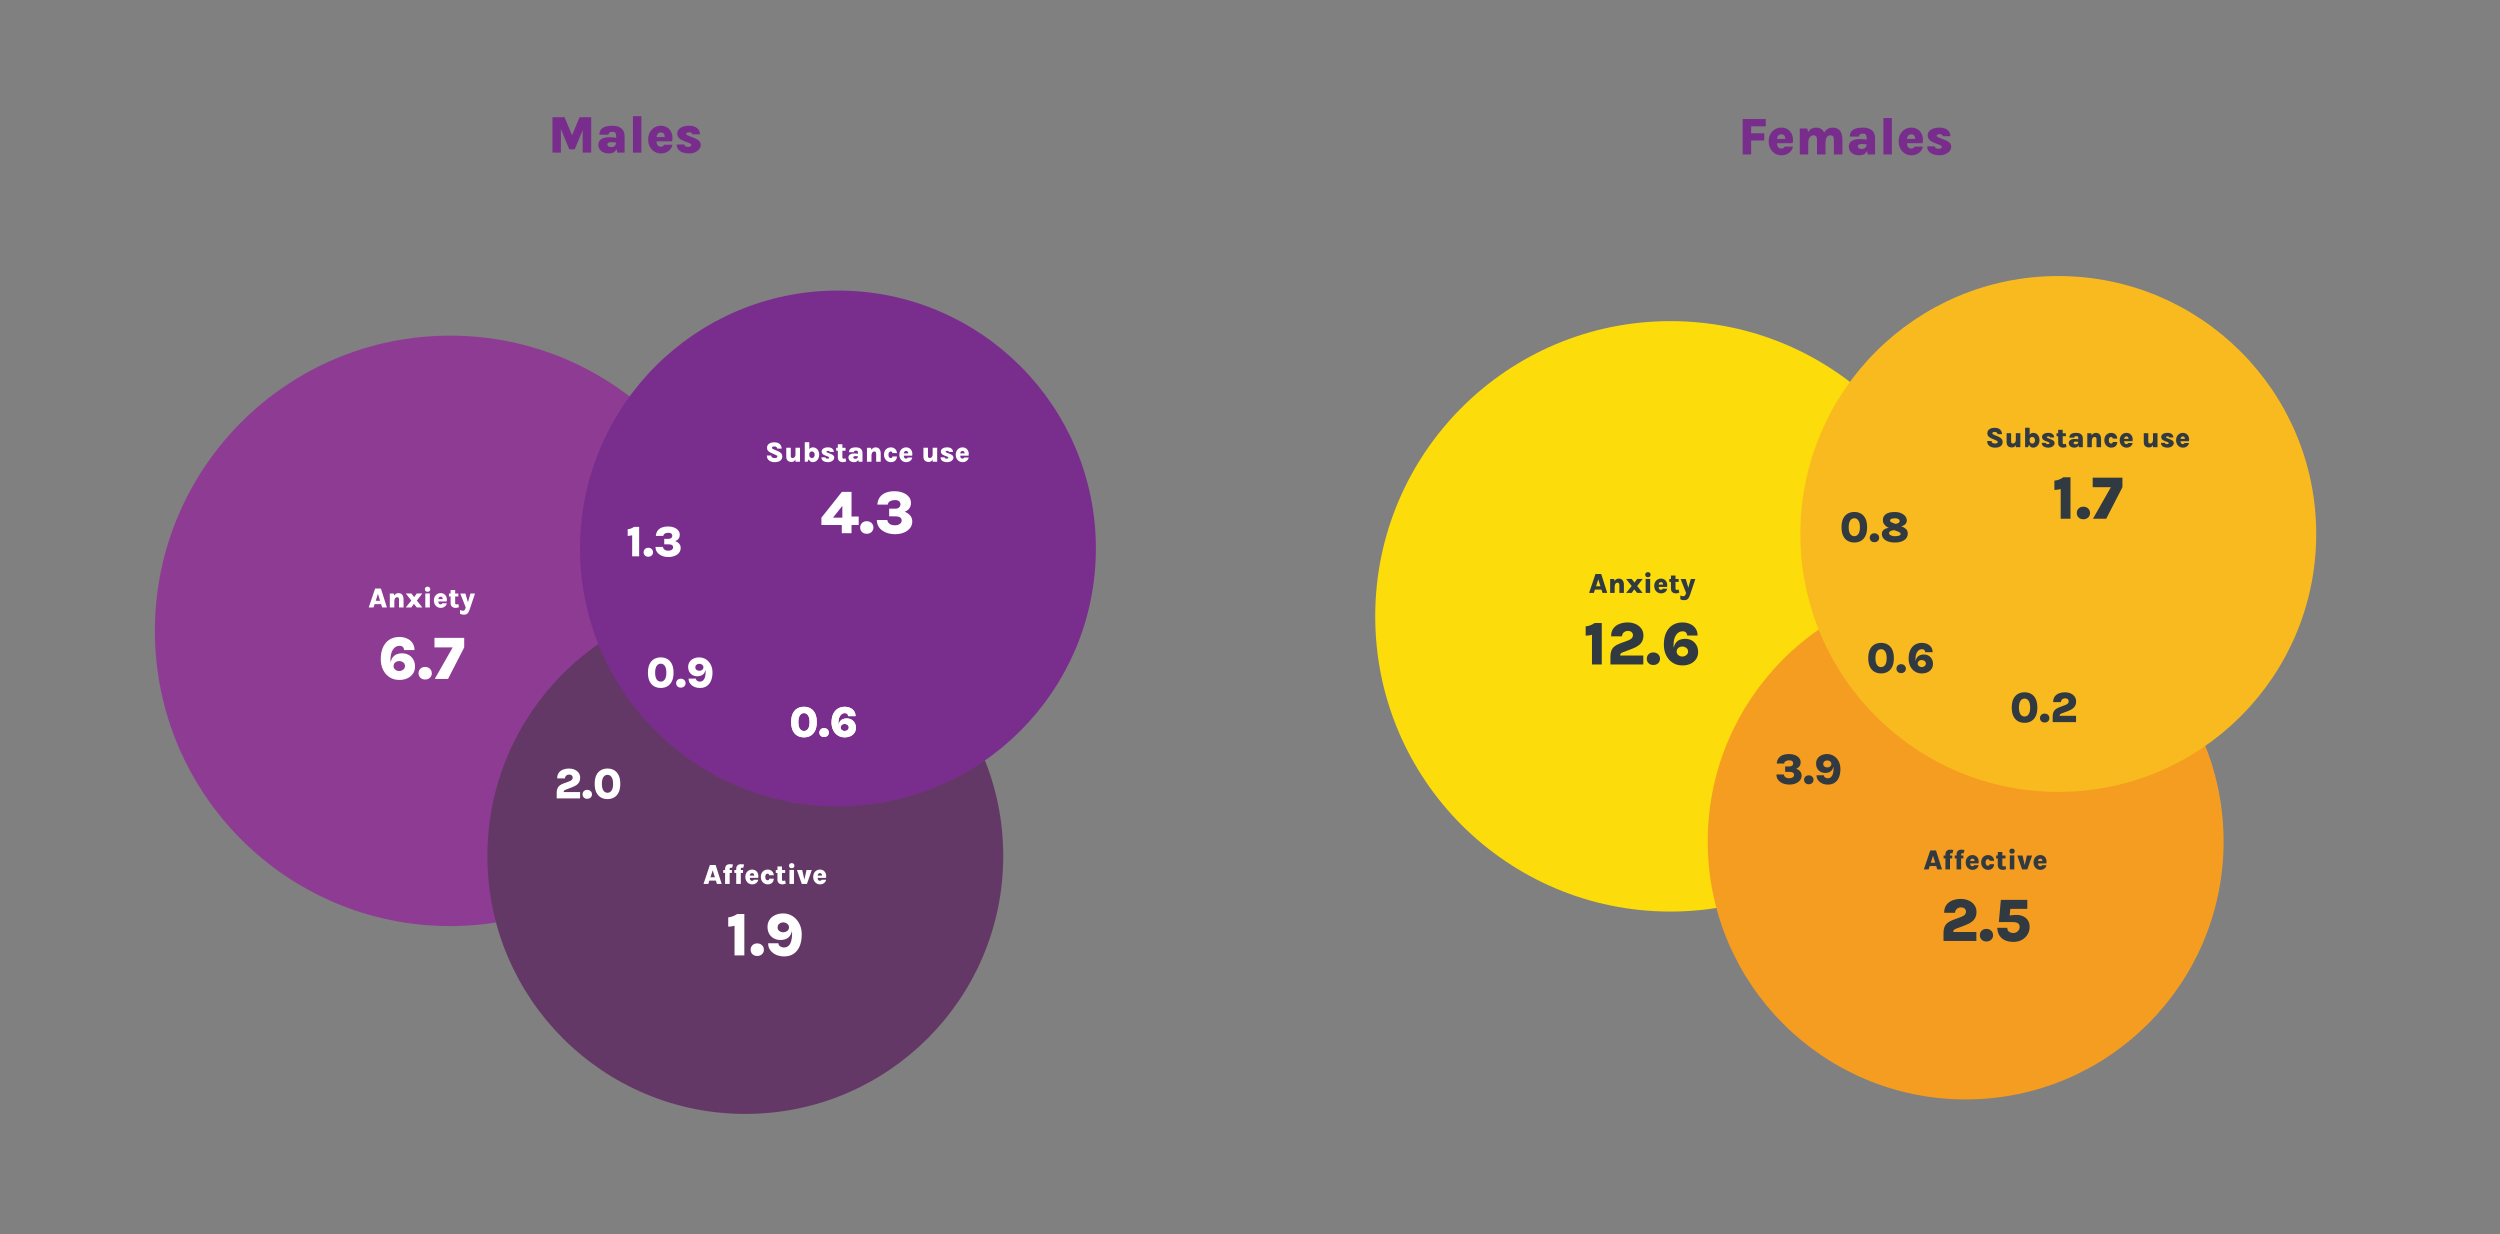 <?xml version="1.0" encoding="UTF-8"?><svg xmlns="http://www.w3.org/2000/svg" viewBox="0 0 2699 1332.612"><rect x="0" y="0" width="2699" height="1332.612" fill="#808080" stroke="none"/><defs><style>.cls-1{fill:#f9ba1f;}.cls-1,.cls-2,.cls-3,.cls-4,.cls-5,.cls-6{mix-blend-mode:multiply;}.cls-7{fill:#fff;}.cls-8{fill:#313a41;}.cls-9{isolation:isolate;}.cls-2{fill:#8e3c93;}.cls-3{fill:#f59d21;}.cls-4{fill:#792e8d;}.cls-5{fill:#643866;}.cls-6{fill:#fcdc0b;}.cls-10{fill:#782d8d;}</style></defs><g class="cls-9"><g id="Layer_1"><g><g><circle class="cls-2" cx="485.93" cy="681.066" r="318.721"/><circle class="cls-5" cx="804.651" cy="924.143" r="278.462"/><circle class="cls-4" cx="904.651" cy="592.143" r="278.462"/><g><g><path class="cls-7" d="M398.09,655.814l6.894-20.469h6.208l6.513,20.469h-5.14l-1.114-3.6h-7.062l-1.114,3.6h-5.186Zm7.535-7.214h4.713l-2.318-7.489-2.395,7.489Z"/><path class="cls-7" d="M420.831,655.814v-15.024h4.301l.58,2.486v12.538h-4.881Zm9.945,0v-8.755c0-.793-.193-1.38-.58-1.762-.387-.381-.854-.572-1.403-.572-.559,0-1.073,.158-1.541,.473-.468,.315-.841,.821-1.121,1.518-.28,.697-.419,1.62-.419,2.769h-1.479c0-2.156,.257-3.91,.771-5.262,.513-1.353,1.215-2.344,2.104-2.974s1.899-.946,3.028-.946c1.291,0,2.346,.29,3.165,.869,.818,.58,1.421,1.378,1.807,2.395,.386,1.017,.58,2.181,.58,3.493v8.755h-4.911Z"/><path class="cls-7" d="M438.051,655.814l6.025-7.474-6.025-7.642h6.025l3.05,3.966,2.837-3.966h5.964l-5.918,7.642,5.948,7.474h-5.963l-3.173-3.92-2.745,3.92h-6.025Z"/><path class="cls-7" d="M461.601,638.853c-.925,0-1.64-.236-2.143-.709-.503-.473-.755-1.142-.755-2.006,0-.844,.251-1.518,.755-2.021s1.218-.755,2.143-.755c.895,0,1.602,.251,2.12,.755s.778,1.177,.778,2.021c0,.864-.259,1.533-.778,2.006-.519,.473-1.226,.709-2.12,.709Zm-2.44,16.961v-15.115h4.881v15.115h-4.881Z"/><path class="cls-7" d="M475.663,656.302c-1.261,0-2.445-.326-3.554-.977-1.108-.65-2.006-1.581-2.692-2.791-.687-1.21-1.03-2.644-1.03-4.301s.341-3.078,1.022-4.263c.681-1.184,1.576-2.092,2.685-2.722,1.108-.63,2.298-.946,3.569-.946,1.261,0,2.359,.251,3.294,.755s1.69,1.182,2.265,2.036c.574,.854,.951,1.818,1.129,2.891,.178,1.073,.14,2.179-.115,3.317h-9.99v-2.471h6.421l-.702,.458c.031-.355,.018-.717-.038-1.083-.056-.366-.166-.704-.328-1.015-.163-.31-.394-.559-.694-.747s-.684-.282-1.151-.282c-.519,0-.969,.125-1.35,.374-.381,.25-.676,.61-.885,1.083s-.312,1.05-.312,1.731v1.922c0,.641,.091,1.195,.274,1.663,.183,.468,.455,.832,.816,1.091,.36,.259,.816,.389,1.365,.389,.447,0,.839-.091,1.174-.274,.336-.183,.57-.473,.702-.87h4.851c-.153,.936-.526,1.785-1.121,2.547s-1.368,1.368-2.318,1.815c-.951,.447-2.046,.671-3.287,.671Z"/><path class="cls-7" d="M484.692,643.947v-3.158h10.112v3.158h-10.112Zm7.214,12.354c-.956,0-1.848-.173-2.677-.519-.829-.346-1.495-.887-1.998-1.625s-.755-1.686-.755-2.845v-14.322h4.911v14.139c0,.915,.452,1.373,1.357,1.373,.285,0,.587-.033,.908-.099,.32-.066,.694-.176,1.121-.328l.717,3.401c-.621,.224-1.213,.417-1.777,.58-.564,.163-1.167,.244-1.808,.244Z"/><path class="cls-7" d="M496.894,640.79h5.583l3.081,10.753h-.748l3.066-10.753h4.941l-5.857,17.449c-.712,2.054-1.538,3.467-2.479,4.24-.94,.772-2.036,1.159-3.287,1.159-.763,0-1.528-.069-2.295-.206-.768-.137-1.533-.364-2.296-.679v-4.194c.569,.264,1.126,.465,1.67,.603,.544,.137,1.075,.206,1.594,.206,.346,0,.671-.063,.976-.19,.305-.127,.585-.349,.839-.664,.254-.315,.468-.748,.641-1.296l.488-1.403-5.918-15.024Z"/></g><g><path class="cls-7" d="M430.957,734.062c-3.855,0-7.282-.953-10.277-2.859-2.997-1.906-5.349-4.549-7.056-7.931-1.708-3.382-2.561-7.265-2.561-11.649,0-5.199,.854-9.578,2.561-13.136,1.707-3.558,4.065-6.251,7.072-8.08,3.007-1.828,6.45-2.743,10.328-2.743,3.238,0,6.097,.584,8.576,1.751,2.479,1.168,4.417,2.809,5.816,4.924,1.398,2.115,2.087,4.605,2.065,7.469h-11.17c-.132-1.432-.612-2.555-1.438-3.371-.826-.815-1.978-1.223-3.453-1.223-2.997,0-5.393,1.344-7.188,4.032-1.796,2.688-2.693,6.323-2.693,10.906,0,.485,.017,.964,.05,1.438,.033,.474,.083,.942,.148,1.405,.529-2.489,1.41-4.433,2.644-5.833,1.233-1.399,2.682-2.39,4.346-2.974,1.663-.583,3.398-.876,5.205-.876,2.863,0,5.354,.617,7.468,1.851,2.115,1.234,3.756,2.93,4.924,5.089,1.167,2.159,1.751,4.616,1.751,7.37,0,2.864-.722,5.381-2.165,7.551-1.443,2.17-3.448,3.861-6.015,5.073-2.567,1.211-5.547,1.818-8.939,1.818Zm0-9.617c1.63,0,3.084-.506,4.362-1.52,1.277-1.013,1.917-2.291,1.917-3.833,0-1.696-.64-3.024-1.917-3.982-1.278-.958-2.732-1.438-4.362-1.438-1.058,0-2.049,.215-2.974,.644-.925,.43-1.674,1.047-2.247,1.851-.573,.805-.859,1.78-.859,2.925,0,1.542,.611,2.82,1.834,3.833,1.223,1.014,2.638,1.52,4.247,1.52Z"/><path class="cls-7" d="M451.876,726.857c0-1.961,.655-3.591,1.966-4.891,1.311-1.3,3.012-1.95,5.105-1.95s3.822,.65,5.188,1.95c1.366,1.3,2.049,2.93,2.049,4.891s-.684,3.575-2.049,4.841c-1.366,1.267-3.095,1.9-5.188,1.9s-3.795-.639-5.105-1.917c-1.311-1.278-1.966-2.886-1.966-4.825Z"/><path class="cls-7" d="M469.357,733.004l19.333-34.039h-19.63v-10.311h32.089v10.311l-17.482,34.039h-14.31Z"/></g></g><g><g><path class="cls-7" d="M836.219,498.969c-1.464,0-2.821-.247-4.072-.74-1.251-.493-2.268-1.266-3.051-2.318-.783-1.053-1.215-2.423-1.296-4.111h4.819c0,.621,.158,1.134,.473,1.541,.315,.407,.745,.707,1.289,.9,.544,.193,1.146,.29,1.808,.29,.528,0,1.024-.046,1.487-.138,.462-.091,.836-.254,1.121-.488,.284-.234,.427-.554,.427-.961,0-.498-.15-.87-.45-1.113-.3-.244-.841-.524-1.624-.839l-4.454-1.938c-1.464-.63-2.603-1.373-3.416-2.227-.814-.854-1.221-2.019-1.221-3.493,0-1.729,.704-3.125,2.113-4.187,1.408-1.062,3.337-1.594,5.789-1.594,2.491,0,4.402,.587,5.734,1.762,1.332,1.174,2.08,2.85,2.242,5.025h-4.789c-.122-.671-.419-1.235-.893-1.693-.473-.458-1.238-.687-2.295-.687-.763,0-1.378,.14-1.846,.419-.468,.28-.702,.628-.702,1.045,0,.387,.15,.691,.45,.915,.3,.224,.75,.468,1.35,.732l4.713,1.998c1.566,.681,2.732,1.479,3.5,2.395,.768,.915,1.151,2.013,1.151,3.294,0,1.373-.328,2.52-.983,3.439-.656,.92-1.607,1.612-2.853,2.074-1.246,.463-2.753,.694-4.522,.694Z"/><path class="cls-7" d="M848.848,483.365h4.881v9.09c0,.692,.176,1.203,.526,1.533s.801,.496,1.35,.496c.498,0,.994-.122,1.487-.366s.902-.661,1.228-1.25c.326-.59,.488-1.408,.488-2.456h1.068c0,1.993-.229,3.602-.687,4.827-.458,1.226-1.081,2.118-1.869,2.677-.788,.56-1.68,.839-2.677,.839-1.006,0-1.952-.173-2.837-.519s-1.599-.936-2.143-1.769c-.544-.834-.816-1.983-.816-3.447v-9.655Zm9.96,0h4.881v15.115h-4.881v-15.115Z"/><path class="cls-7" d="M868.828,498.481v-21.048h4.881v17.128l-1.83,3.92h-3.051Zm8.496,.488c-.864,0-1.67-.262-2.418-.786-.747-.523-1.347-1.332-1.8-2.425-.452-1.093-.679-2.488-.679-4.187h1.281c0,.529,.14,1.017,.42,1.464,.279,.448,.635,.806,1.067,1.076,.432,.27,.872,.404,1.319,.404,.62,0,1.151-.157,1.594-.473,.442-.315,.786-.748,1.03-1.296,.244-.549,.366-1.169,.366-1.861,0-.661-.119-1.256-.358-1.785-.239-.528-.582-.946-1.029-1.25-.447-.305-.991-.458-1.632-.458-.499,0-.959,.117-1.381,.351s-.76,.562-1.014,.984c-.255,.422-.382,.917-.382,1.487h-1.281c0-1.617,.206-2.961,.618-4.034,.412-1.073,1.012-1.876,1.8-2.41,.788-.534,1.746-.801,2.875-.801,1.261,0,2.392,.331,3.394,.991,1.001,.661,1.797,1.584,2.387,2.769s.885,2.57,.885,4.156c0,1.607-.312,3.018-.938,4.232-.626,1.215-1.47,2.161-2.532,2.837-1.062,.676-2.26,1.015-3.592,1.015Z"/><path class="cls-7" d="M894.056,498.969c-1.434,0-2.7-.191-3.798-.572s-1.955-.956-2.57-1.724c-.615-.768-.917-1.736-.907-2.905h4.408c.02,.529,.226,.895,.617,1.098s.923,.305,1.594,.305c.407,0,.742-.051,1.007-.153,.265-.102,.463-.236,.595-.404,.132-.167,.198-.348,.198-.542,0-.254-.091-.458-.274-.61-.183-.152-.468-.305-.854-.458l-3.645-1.418c-1.078-.447-1.909-1.014-2.494-1.701s-.877-1.502-.877-2.448c0-1.332,.615-2.41,1.846-3.233,1.23-.824,2.913-1.235,5.048-1.235,2.003,0,3.543,.468,4.622,1.403,1.078,.936,1.622,2.125,1.632,3.569h-4.469c0-.325-.137-.607-.412-.846-.274-.239-.732-.359-1.373-.359-.529,0-.946,.087-1.25,.259-.305,.173-.458,.402-.458,.687,0,.387,.32,.692,.961,.915l4.149,1.663c1.027,.407,1.835,.915,2.425,1.525,.59,.61,.885,1.373,.885,2.288,0,.834-.288,1.625-.862,2.372-.574,.747-1.36,1.355-2.356,1.823-.996,.467-2.125,.702-3.386,.702Z"/><path class="cls-7" d="M902.734,486.614v-3.158h10.112v3.158h-10.112Zm7.214,12.354c-.956,0-1.848-.173-2.677-.519-.829-.346-1.495-.887-1.999-1.625-.503-.737-.755-1.686-.755-2.845v-14.322h4.912v14.139c0,.915,.452,1.373,1.357,1.373,.285,0,.587-.033,.908-.099,.32-.066,.694-.176,1.121-.328l.717,3.401c-.621,.224-1.213,.417-1.777,.58-.564,.163-1.167,.244-1.807,.244Z"/><path class="cls-7" d="M922.15,498.969c-1.342,0-2.474-.227-3.394-.679-.921-.453-1.615-1.065-2.082-1.838-.468-.772-.702-1.626-.702-2.562,0-.885,.244-1.65,.732-2.296,.488-.646,1.213-1.146,2.174-1.502s2.143-.534,3.546-.534c.854,0,1.609,.046,2.265,.137,.656,.092,1.33,.204,2.021,.336v2.745c-.509-.112-1.035-.198-1.579-.259s-1.075-.091-1.594-.091c-.722,0-1.294,.114-1.716,.343-.422,.229-.633,.603-.633,1.121,0,.376,.188,.704,.564,.983,.376,.28,.971,.419,1.784,.419,.691,0,1.235-.137,1.632-.412,.397-.274,.677-.62,.839-1.037,.163-.417,.244-.829,.244-1.235h1.145c0,1.159-.184,2.222-.549,3.188-.366,.966-.936,1.736-1.708,2.311-.772,.574-1.77,.862-2.989,.862Zm4.728-.488l-.625-4.011v-5.628c0-.752-.137-1.337-.412-1.754-.274-.417-.859-.625-1.754-.625-.529,0-.958,.079-1.289,.236-.331,.158-.575,.366-.732,.625-.158,.259-.236,.542-.236,.847h-5.277c0-1.18,.279-2.153,.839-2.921,.559-.768,1.398-1.34,2.517-1.716,1.118-.376,2.512-.564,4.179-.564,1.454,0,2.708,.224,3.76,.671,1.052,.448,1.863,1.119,2.433,2.014,.569,.895,.854,2.019,.854,3.371v9.457h-4.255Z"/><path class="cls-7" d="M935.969,498.481v-15.024h4.301l.58,2.486v12.538h-4.881Zm9.944,0v-8.755c0-.793-.193-1.38-.58-1.762s-.854-.572-1.403-.572c-.56,0-1.073,.158-1.541,.473-.468,.315-.841,.821-1.121,1.518-.279,.697-.419,1.62-.419,2.769h-1.479c0-2.156,.256-3.91,.77-5.262,.513-1.353,1.215-2.344,2.105-2.974,.89-.63,1.898-.946,3.027-.946,1.291,0,2.347,.29,3.165,.869s1.421,1.378,1.808,2.395c.386,1.017,.579,2.181,.579,3.493v8.755h-4.911Z"/><path class="cls-7" d="M961.729,498.969c-1.312,0-2.529-.331-3.653-.992-1.124-.661-2.029-1.591-2.715-2.791-.687-1.2-1.03-2.603-1.03-4.21,0-1.759,.343-3.231,1.03-4.416,.686-1.185,1.591-2.079,2.715-2.685,1.124-.604,2.341-.907,3.653-.907,1.108,0,2.077,.188,2.906,.564,.829,.376,1.518,.869,2.067,1.479,.549,.61,.958,1.281,1.228,2.013s.404,1.449,.404,2.15l-4.881-.045c-.071-.437-.247-.836-.526-1.197-.279-.361-.688-.542-1.228-.542-.427,0-.831,.109-1.213,.328-.381,.219-.691,.587-.93,1.106s-.358,1.235-.358,2.15c0,.895,.12,1.602,.358,2.12s.549,.885,.93,1.098c.382,.214,.786,.32,1.213,.32,.691,0,1.156-.16,1.396-.48,.239-.32,.358-.724,.358-1.212h4.881c0,1.078-.239,2.084-.717,3.02-.478,.936-1.203,1.69-2.174,2.265-.971,.574-2.209,.862-3.714,.862Z"/><path class="cls-7" d="M978.186,498.969c-1.261,0-2.445-.326-3.554-.977-1.108-.65-2.006-1.581-2.692-2.791-.687-1.21-1.03-2.644-1.03-4.301s.341-3.078,1.022-4.263c.681-1.184,1.576-2.092,2.684-2.722,1.108-.63,2.298-.946,3.569-.946,1.261,0,2.359,.251,3.295,.755s1.69,1.182,2.265,2.036c.574,.854,.951,1.818,1.129,2.891s.14,2.179-.114,3.317h-9.99v-2.471h6.421l-.701,.458c.03-.355,.018-.717-.039-1.083-.056-.366-.166-.704-.328-1.015-.163-.31-.395-.559-.694-.747s-.684-.282-1.151-.282c-.519,0-.969,.125-1.35,.374-.382,.25-.677,.61-.885,1.083-.209,.473-.312,1.05-.312,1.731v1.922c0,.641,.091,1.195,.274,1.663,.183,.468,.455,.832,.816,1.091s.816,.389,1.365,.389c.447,0,.839-.091,1.175-.274,.335-.183,.569-.473,.701-.87h4.851c-.152,.936-.526,1.785-1.121,2.547s-1.368,1.368-2.318,1.815c-.951,.447-2.046,.671-3.287,.671Z"/><path class="cls-7" d="M996.931,483.365h4.881v9.09c0,.692,.176,1.203,.526,1.533s.801,.496,1.35,.496c.498,0,.994-.122,1.487-.366s.902-.661,1.228-1.25,.488-1.408,.488-2.456h1.067c0,1.993-.229,3.602-.687,4.827-.457,1.226-1.08,2.118-1.868,2.677-.788,.56-1.681,.839-2.677,.839-1.007,0-1.952-.173-2.837-.519s-1.599-.936-2.143-1.769c-.544-.834-.816-1.983-.816-3.447v-9.655Zm9.96,0h4.881v15.115h-4.881v-15.115Z"/><path class="cls-7" d="M1022.723,498.969c-1.434,0-2.7-.191-3.798-.572s-1.955-.956-2.57-1.724c-.615-.768-.918-1.736-.908-2.905h4.408c.02,.529,.226,.895,.618,1.098,.391,.204,.923,.305,1.594,.305,.407,0,.742-.051,1.007-.153,.264-.102,.462-.236,.595-.404,.132-.167,.198-.348,.198-.542,0-.254-.091-.458-.274-.61s-.468-.305-.854-.458l-3.646-1.418c-1.078-.447-1.909-1.014-2.494-1.701-.585-.687-.877-1.502-.877-2.448,0-1.332,.615-2.41,1.845-3.233s2.914-1.235,5.049-1.235c2.003,0,3.543,.468,4.622,1.403,1.078,.936,1.622,2.125,1.632,3.569h-4.469c0-.325-.137-.607-.412-.846-.274-.239-.732-.359-1.373-.359-.529,0-.946,.087-1.251,.259-.305,.173-.458,.402-.458,.687,0,.387,.32,.692,.961,.915l4.149,1.663c1.027,.407,1.835,.915,2.425,1.525,.59,.61,.885,1.373,.885,2.288,0,.834-.288,1.625-.862,2.372-.575,.747-1.36,1.355-2.356,1.823-.997,.467-2.125,.702-3.386,.702Z"/><path class="cls-7" d="M1039.073,498.969c-1.261,0-2.445-.326-3.554-.977-1.108-.65-2.005-1.581-2.692-2.791s-1.03-2.644-1.03-4.301,.341-3.078,1.022-4.263c.681-1.184,1.576-2.092,2.685-2.722s2.298-.946,3.569-.946c1.261,0,2.359,.251,3.295,.755,.935,.503,1.69,1.182,2.265,2.036,.575,.854,.951,1.818,1.129,2.891,.178,1.073,.14,2.179-.114,3.317h-9.991v-2.471h6.421l-.702,.458c.031-.355,.018-.717-.038-1.083-.056-.366-.166-.704-.328-1.015-.163-.31-.395-.559-.694-.747s-.684-.282-1.151-.282c-.519,0-.969,.125-1.35,.374-.381,.25-.676,.61-.884,1.083-.208,.473-.313,1.05-.313,1.731v1.922c0,.641,.092,1.195,.275,1.663,.183,.468,.455,.832,.816,1.091,.361,.259,.816,.389,1.365,.389,.448,0,.839-.091,1.175-.274s.569-.473,.702-.87h4.85c-.152,.936-.526,1.785-1.121,2.547s-1.368,1.368-2.318,1.815-2.046,.671-3.287,.671Z"/></g><g><path class="cls-7" d="M908.936,530.992h10.376v26.669h7.733v9.121h-7.733v8.89h-10.509v-8.89h-22.009v-7.898l22.142-27.892Zm.462,15.168l-10.112,12.723h10.112v-12.723Z"/><path class="cls-7" d="M928.632,569.525c0-1.961,.655-3.591,1.966-4.891,1.311-1.3,3.012-1.95,5.105-1.95s3.822,.65,5.188,1.95c1.366,1.3,2.049,2.93,2.049,4.891s-.684,3.575-2.049,4.841c-1.366,1.267-3.095,1.9-5.188,1.9s-3.795-.639-5.105-1.917c-1.311-1.278-1.966-2.886-1.966-4.825Z"/><path class="cls-7" d="M966.041,576.729c-2.468,0-4.858-.325-7.171-.975-2.313-.649-4.39-1.619-6.229-2.908-1.84-1.289-3.3-2.892-4.379-4.808-1.08-1.917-1.619-4.142-1.619-6.676h11.269c.132,1.08,.529,2.054,1.189,2.925,.661,.871,1.57,1.559,2.727,2.065,1.157,.507,2.561,.76,4.213,.76,2.248,0,4.042-.484,5.387-1.454,1.344-.969,2.016-2.203,2.016-3.701,0-1.035-.265-1.884-.793-2.545s-1.294-1.151-2.296-1.47c-1.003-.319-2.231-.479-3.685-.479h-6.742v-8.295h6.577c1.762,0,3.139-.44,4.131-1.322,.991-.881,1.487-2.038,1.487-3.47,0-1.3-.474-2.374-1.421-3.222-.947-.848-2.5-1.272-4.66-1.272-1.873,0-3.547,.386-5.023,1.156-1.477,.771-2.347,2.005-2.611,3.701h-11.236c.264-3.305,1.2-6.02,2.809-8.146,1.608-2.126,3.746-3.701,6.411-4.726,2.666-1.025,5.706-1.537,9.121-1.537,3.481,0,6.571,.529,9.27,1.586,2.698,1.057,4.825,2.534,6.378,4.428,1.553,1.895,2.33,4.109,2.33,6.643,0,2.181-.568,4.109-1.702,5.783-1.135,1.675-2.848,2.897-5.139,3.668,2.555,1.014,4.565,2.407,6.031,4.18,1.465,1.774,2.198,3.905,2.198,6.395,0,2.688-.799,5.067-2.396,7.138-1.598,2.071-3.812,3.685-6.642,4.841-2.832,1.157-6.098,1.735-9.799,1.735Z"/></g></g><g><g><path class="cls-7" d="M759.508,954.289l6.894-20.469h6.208l6.513,20.469h-5.14l-1.114-3.6h-7.062l-1.113,3.6h-5.186Zm7.534-7.214h4.713l-2.318-7.489-2.395,7.489Z"/><path class="cls-7" d="M780.8,942.422v-3.158h9.35v3.158h-9.35Zm1.998,11.866v-16.335c0-1.179,.234-2.135,.702-2.868,.468-.732,1.078-1.268,1.831-1.609,.752-.34,1.545-.511,2.379-.511,.569,0,1.169,.038,1.8,.114,.631,.076,1.236,.155,1.815,.236l-.961,3.707c-.204-.051-.425-.102-.664-.153-.239-.051-.48-.076-.724-.076s-.458,.046-.641,.137c-.184,.092-.326,.231-.428,.419-.102,.188-.152,.419-.152,.694v16.244h-4.957Z"/><path class="cls-7" d="M792.818,942.422v-3.158h9.35v3.158h-9.35Zm1.999,11.866v-16.335c0-1.179,.234-2.135,.702-2.868,.468-.732,1.078-1.268,1.83-1.609,.752-.34,1.546-.511,2.379-.511,.569,0,1.169,.038,1.8,.114s1.236,.155,1.815,.236l-.961,3.707c-.203-.051-.425-.102-.663-.153-.239-.051-.48-.076-.725-.076s-.458,.046-.641,.137c-.183,.092-.326,.231-.427,.419-.102,.188-.152,.419-.152,.694v16.244h-4.957Z"/><path class="cls-7" d="M811.93,954.777c-1.261,0-2.445-.326-3.554-.977-1.108-.65-2.006-1.581-2.692-2.791-.687-1.21-1.03-2.644-1.03-4.301s.341-3.078,1.022-4.263c.681-1.184,1.576-2.092,2.684-2.722,1.108-.63,2.298-.946,3.569-.946,1.261,0,2.359,.251,3.295,.755s1.69,1.182,2.265,2.036c.574,.854,.951,1.818,1.129,2.891s.14,2.179-.114,3.317h-9.99v-2.471h6.421l-.701,.458c.03-.355,.018-.717-.039-1.083-.056-.366-.166-.704-.328-1.015-.163-.31-.395-.559-.694-.747s-.684-.282-1.151-.282c-.519,0-.969,.125-1.35,.374-.382,.25-.677,.61-.885,1.083-.209,.473-.312,1.05-.312,1.731v1.922c0,.641,.091,1.195,.274,1.663,.183,.468,.455,.832,.816,1.091s.816,.389,1.365,.389c.447,0,.839-.091,1.175-.274,.335-.183,.569-.473,.701-.87h4.851c-.152,.936-.526,1.785-1.121,2.547s-1.368,1.368-2.318,1.815c-.951,.447-2.046,.671-3.287,.671Z"/><path class="cls-7" d="M828.753,954.777c-1.312,0-2.529-.331-3.653-.992-1.124-.661-2.029-1.591-2.715-2.791-.687-1.2-1.03-2.603-1.03-4.21,0-1.759,.343-3.231,1.03-4.416,.686-1.185,1.591-2.079,2.715-2.685,1.124-.604,2.341-.907,3.653-.907,1.108,0,2.077,.188,2.906,.564,.829,.376,1.518,.869,2.067,1.479,.549,.61,.958,1.281,1.228,2.013s.404,1.449,.404,2.15l-4.881-.045c-.071-.437-.247-.836-.526-1.197-.279-.361-.688-.542-1.228-.542-.427,0-.831,.109-1.213,.328-.381,.219-.691,.587-.93,1.106s-.358,1.235-.358,2.15c0,.895,.12,1.602,.358,2.12s.549,.885,.93,1.098c.382,.214,.786,.32,1.213,.32,.691,0,1.156-.16,1.396-.48,.239-.32,.358-.724,.358-1.212h4.881c0,1.078-.239,2.084-.717,3.02-.478,.936-1.203,1.69-2.174,2.265-.971,.574-2.209,.862-3.714,.862Z"/><path class="cls-7" d="M837.538,942.422v-3.158h10.112v3.158h-10.112Zm7.214,12.354c-.956,0-1.848-.173-2.677-.519-.829-.346-1.495-.887-1.999-1.625-.503-.737-.755-1.686-.755-2.845v-14.322h4.912v14.139c0,.915,.452,1.373,1.357,1.373,.285,0,.587-.033,.908-.099,.32-.066,.694-.176,1.121-.328l.717,3.401c-.621,.224-1.213,.417-1.777,.58-.564,.163-1.167,.244-1.807,.244Z"/><path class="cls-7" d="M854.742,937.328c-.925,0-1.64-.236-2.143-.709-.504-.473-.755-1.142-.755-2.006,0-.844,.251-1.518,.755-2.021,.503-.503,1.217-.755,2.143-.755,.895,0,1.602,.251,2.12,.755s.778,1.177,.778,2.021c0,.864-.26,1.533-.778,2.006-.519,.473-1.226,.709-2.12,.709Zm-2.44,16.961v-15.115h4.881v15.115h-4.881Z"/><path class="cls-7" d="M860.386,939.265h5.659l2.456,10.86h-.213l2.456-10.86h5.644l-5.201,15.024h-5.598l-5.201-15.024Z"/><path class="cls-7" d="M885.171,954.777c-1.261,0-2.445-.326-3.554-.977-1.108-.65-2.006-1.581-2.692-2.791s-1.029-2.644-1.029-4.301,.341-3.078,1.022-4.263c.681-1.184,1.576-2.092,2.684-2.722s2.298-.946,3.569-.946c1.261,0,2.359,.251,3.294,.755s1.69,1.182,2.265,2.036c.575,.854,.951,1.818,1.129,2.891s.14,2.179-.114,3.317h-9.99v-2.471h6.421l-.702,.458c.031-.355,.018-.717-.039-1.083-.056-.366-.165-.704-.328-1.015-.163-.31-.394-.559-.694-.747s-.684-.282-1.151-.282c-.519,0-.969,.125-1.35,.374-.381,.25-.676,.61-.885,1.083s-.312,1.05-.312,1.731v1.922c0,.641,.091,1.195,.274,1.663,.183,.468,.455,.832,.816,1.091s.816,.389,1.365,.389c.447,0,.839-.091,1.174-.274s.57-.473,.702-.87h4.85c-.152,.936-.526,1.785-1.121,2.547s-1.367,1.368-2.318,1.815c-.951,.447-2.047,.671-3.287,.671Z"/></g><g><path class="cls-7" d="M795.917,986.734h7.667v44.746h-10.575v-32.023c-1.256,.309-2.429,.551-3.52,.727-1.091,.177-2.187,.253-3.289,.231v-10.046c1.608-.132,3.178-.474,4.709-1.025,1.531-.55,3.2-1.421,5.006-2.611Z"/><path class="cls-7" d="M810.391,1025.333c0-1.961,.655-3.591,1.966-4.891,1.311-1.3,3.012-1.95,5.105-1.95s3.822,.65,5.188,1.95c1.366,1.3,2.049,2.93,2.049,4.891s-.684,3.575-2.049,4.841c-1.366,1.267-3.095,1.9-5.188,1.9s-3.795-.639-5.105-1.917c-1.311-1.278-1.966-2.886-1.966-4.825Z"/><path class="cls-7" d="M846.511,1032.537c-3.195,0-6.092-.59-8.691-1.768-2.6-1.178-4.676-2.831-6.229-4.957-1.553-2.126-2.33-4.61-2.33-7.452h11.038c.132,1.41,.782,2.523,1.95,3.338,1.167,.815,2.456,1.223,3.867,1.223,2.203,0,3.96-.628,5.271-1.884,1.311-1.256,2.264-2.996,2.858-5.221,.595-2.225,.892-4.792,.892-7.7,0-.441-.017-.914-.049-1.421-.033-.507-.083-.98-.149-1.421-.551,2.468-1.454,4.395-2.71,5.783-1.255,1.388-2.705,2.363-4.346,2.925s-3.343,.843-5.105,.843c-2.864,0-5.359-.6-7.485-1.801-2.126-1.201-3.773-2.869-4.94-5.007-1.168-2.137-1.751-4.594-1.751-7.37,0-2.908,.721-5.447,2.165-7.617,1.443-2.17,3.442-3.861,5.998-5.073,2.556-1.211,5.475-1.818,8.757-1.818,2.754,0,5.337,.545,7.75,1.636,2.413,1.091,4.539,2.638,6.378,4.643,1.839,2.005,3.282,4.385,4.329,7.138,1.046,2.754,1.57,5.805,1.57,9.154,0,4.847-.722,9.05-2.165,12.607-1.443,3.558-3.575,6.318-6.395,8.278-2.82,1.961-6.312,2.941-10.476,2.941Zm-.859-26.074c1.058,0,2.054-.209,2.991-.628,.936-.418,1.696-1.019,2.28-1.801,.583-.782,.876-1.713,.876-2.792,0-1.652-.64-2.969-1.917-3.949-1.278-.98-2.732-1.471-4.362-1.471-1.564,0-2.958,.49-4.18,1.471-1.223,.98-1.834,2.297-1.834,3.949,0,1.675,.617,2.964,1.851,3.867,1.234,.904,2.666,1.355,4.296,1.355Z"/></g></g><g><path class="cls-7" d="M601.019,861.957v-6.11c0-1.707,.235-3.184,.705-4.43,.471-1.245,1.23-2.315,2.28-3.208,1.049-.893,2.436-1.66,4.159-2.303l6.697-2.491c1.206-.47,2.084-1.026,2.632-1.668,.549-.642,.823-1.418,.823-2.327,0-.83-.329-1.57-.987-2.221-.658-.65-1.63-.975-2.914-.975-1.19,0-2.217,.361-3.078,1.081-.862,.721-1.355,1.747-1.481,3.079h-8.318c-.016-2.475,.56-4.5,1.728-6.075,1.166-1.574,2.722-2.734,4.664-3.478,1.942-.744,4.058-1.116,6.346-1.116,2.224,0,4.249,.407,6.074,1.222,1.825,.815,3.282,1.962,4.371,3.443,1.089,1.48,1.633,3.239,1.633,5.276,0,1.614-.29,3.047-.869,4.301-.58,1.254-1.512,2.37-2.797,3.349-1.284,.979-2.992,1.868-5.123,2.667l-6.65,2.515c-.908,.345-1.531,.678-1.868,.999-.337,.321-.505,.74-.505,1.257v.353h17.719v6.862h-25.239Z"/><path class="cls-7" d="M628.914,857.586c0-1.394,.466-2.553,1.398-3.478,.932-.924,2.142-1.386,3.631-1.386s2.718,.462,3.689,1.386c.971,.925,1.457,2.084,1.457,3.478s-.486,2.542-1.457,3.443c-.972,.901-2.201,1.351-3.689,1.351s-2.699-.454-3.631-1.363c-.933-.908-1.398-2.052-1.398-3.431Z"/><path class="cls-7" d="M655.892,862.709c-2.694,0-5.088-.595-7.18-1.786-2.091-1.19-3.729-3.004-4.911-5.44-1.183-2.436-1.774-5.518-1.774-9.247,0-3.775,.592-6.882,1.774-9.318,1.183-2.436,2.82-4.245,4.911-5.428,2.092-1.183,4.485-1.774,7.18-1.774,2.663,0,5.029,.592,7.097,1.774,2.068,1.183,3.697,2.993,4.889,5.428,1.19,2.436,1.786,5.542,1.786,9.318,0,3.729-.596,6.811-1.786,9.247-1.191,2.437-2.82,4.25-4.889,5.44-2.067,1.19-4.434,1.786-7.097,1.786Zm0-6.838c1.817,0,3.274-.811,4.371-2.432,1.097-1.621,1.645-4.022,1.645-7.203s-.548-5.597-1.645-7.25c-1.097-1.653-2.554-2.479-4.371-2.479-1.896,0-3.388,.826-4.477,2.479-1.089,1.653-1.634,4.07-1.634,7.25s.545,5.581,1.634,7.203c1.089,1.622,2.581,2.432,4.477,2.432Z"/></g><g><path class="cls-7" d="M713.384,742.709c-2.695,0-5.088-.595-7.18-1.786-2.091-1.19-3.729-3.004-4.911-5.44-1.183-2.436-1.774-5.518-1.774-9.247,0-3.775,.591-6.882,1.774-9.318,1.183-2.436,2.82-4.245,4.911-5.428,2.092-1.183,4.485-1.774,7.18-1.774,2.663,0,5.029,.592,7.097,1.774,2.068,1.183,3.697,2.993,4.888,5.428,1.19,2.436,1.786,5.542,1.786,9.318,0,3.729-.596,6.811-1.786,9.247-1.191,2.437-2.82,4.25-4.888,5.44s-4.434,1.786-7.097,1.786Zm0-6.838c1.817,0,3.274-.811,4.371-2.432,1.097-1.621,1.645-4.022,1.645-7.203s-.548-5.597-1.645-7.25c-1.097-1.653-2.554-2.479-4.371-2.479-1.896,0-3.388,.826-4.477,2.479-1.089,1.653-1.633,4.07-1.633,7.25s.544,5.581,1.633,7.203c1.089,1.622,2.581,2.432,4.477,2.432Z"/><path class="cls-7" d="M729.975,737.586c0-1.394,.466-2.553,1.398-3.478,.932-.924,2.142-1.386,3.631-1.386s2.718,.462,3.689,1.386c.971,.925,1.457,2.084,1.457,3.478s-.486,2.542-1.457,3.443c-.972,.901-2.201,1.351-3.689,1.351s-2.699-.454-3.631-1.363c-.932-.908-1.398-2.052-1.398-3.431Z"/><path class="cls-7" d="M755.66,742.709c-2.271,0-4.332-.419-6.18-1.257-1.849-.838-3.325-2.013-4.43-3.525-1.104-1.512-1.657-3.278-1.657-5.299h7.849c.094,1.003,.556,1.794,1.387,2.374,.83,.58,1.747,.87,2.75,.87,1.566,0,2.816-.447,3.748-1.34s1.61-2.13,2.033-3.713c.423-1.582,.635-3.407,.635-5.476,0-.313-.012-.65-.035-1.01-.023-.36-.059-.697-.106-1.01-.392,1.755-1.034,3.125-1.927,4.113-.893,.987-1.923,1.68-3.09,2.08-1.167,.4-2.377,.599-3.631,.599-2.037,0-3.811-.427-5.323-1.281-1.512-.854-2.683-2.041-3.513-3.56-.831-1.519-1.246-3.266-1.246-5.24,0-2.068,.513-3.874,1.539-5.417,1.026-1.543,2.448-2.745,4.266-3.607,1.817-.862,3.893-1.292,6.228-1.292,1.958,0,3.795,.388,5.511,1.163,1.715,.776,3.227,1.876,4.535,3.302,1.308,1.426,2.334,3.118,3.079,5.076,.744,1.958,1.116,4.128,1.116,6.51,0,3.447-.513,6.435-1.539,8.965-1.026,2.53-2.542,4.493-4.547,5.887-2.005,1.394-4.488,2.092-7.45,2.092Zm-.611-18.542c.752,0,1.461-.149,2.127-.447,.666-.297,1.206-.724,1.622-1.281,.415-.556,.623-1.218,.623-1.986,0-1.175-.455-2.111-1.363-2.808-.909-.697-1.943-1.046-3.102-1.046-1.113,0-2.104,.349-2.973,1.046-.869,.697-1.304,1.633-1.304,2.808,0,1.191,.438,2.107,1.316,2.75,.877,.643,1.895,.963,3.055,.963Z"/></g><g><path class="cls-7" d="M868.016,796.043c-2.695,0-5.088-.595-7.18-1.786-2.091-1.19-3.729-3.004-4.911-5.44-1.183-2.436-1.774-5.518-1.774-9.247,0-3.775,.591-6.882,1.774-9.318,1.183-2.436,2.82-4.245,4.911-5.428,2.092-1.183,4.485-1.774,7.18-1.774,2.663,0,5.029,.592,7.097,1.774,2.068,1.183,3.697,2.993,4.888,5.428,1.19,2.436,1.786,5.542,1.786,9.318,0,3.729-.596,6.811-1.786,9.247-1.191,2.437-2.82,4.25-4.888,5.44s-4.434,1.786-7.097,1.786Zm0-6.838c1.817,0,3.274-.811,4.371-2.432,1.097-1.621,1.645-4.022,1.645-7.203s-.548-5.597-1.645-7.25c-1.097-1.653-2.554-2.479-4.371-2.479-1.896,0-3.388,.826-4.477,2.479-1.089,1.653-1.633,4.07-1.633,7.25s.544,5.581,1.633,7.203c1.089,1.622,2.581,2.432,4.477,2.432Z"/><path class="cls-7" d="M884.606,790.92c0-1.394,.466-2.553,1.398-3.478,.932-.924,2.142-1.386,3.631-1.386s2.718,.462,3.689,1.386c.971,.925,1.457,2.084,1.457,3.478s-.486,2.542-1.457,3.443c-.972,.901-2.201,1.351-3.689,1.351s-2.699-.454-3.631-1.363c-.932-.908-1.398-2.052-1.398-3.431Z"/><path class="cls-7" d="M911.866,796.043c-2.742,0-5.178-.678-7.309-2.033-2.131-1.355-3.803-3.235-5.017-5.64-1.214-2.405-1.821-5.166-1.821-8.284,0-3.697,.607-6.811,1.821-9.341,1.214-2.53,2.891-4.445,5.029-5.746,2.139-1.3,4.586-1.95,7.344-1.95,2.303,0,4.336,.415,6.099,1.245,1.762,.831,3.141,1.998,4.136,3.501,.995,1.504,1.484,3.275,1.469,5.311h-7.943c-.094-1.018-.435-1.817-1.022-2.397-.587-.579-1.406-.869-2.456-.869-2.131,0-3.834,.956-5.111,2.867-1.277,1.912-1.915,4.497-1.915,7.755,0,.345,.012,.686,.035,1.022s.059,.67,.105,.999c.376-1.77,1.002-3.153,1.88-4.148,.877-.995,1.907-1.7,3.09-2.115,1.183-.415,2.417-.623,3.702-.623,2.036,0,3.807,.439,5.311,1.316,1.504,.877,2.671,2.084,3.501,3.619,.83,1.536,1.245,3.282,1.245,5.24,0,2.037-.513,3.827-1.539,5.37-1.026,1.543-2.452,2.746-4.277,3.607-1.826,.861-3.944,1.292-6.357,1.292Zm0-6.838c1.159,0,2.193-.36,3.102-1.081,.908-.72,1.363-1.629,1.363-2.726,0-1.206-.455-2.15-1.363-2.832-.909-.681-1.943-1.022-3.102-1.022-.752,0-1.457,.153-2.115,.458-.658,.306-1.191,.744-1.598,1.316-.408,.572-.611,1.265-.611,2.08,0,1.097,.435,2.006,1.304,2.726,.869,.721,1.876,1.081,3.02,1.081Z"/></g><g><path class="cls-7" d="M868.016,796.043c-2.695,0-5.088-.595-7.18-1.786-2.091-1.19-3.729-3.004-4.911-5.44-1.183-2.436-1.774-5.518-1.774-9.247,0-3.775,.591-6.882,1.774-9.318,1.183-2.436,2.82-4.245,4.911-5.428,2.092-1.183,4.485-1.774,7.18-1.774,2.663,0,5.029,.592,7.097,1.774,2.068,1.183,3.697,2.993,4.888,5.428,1.19,2.436,1.786,5.542,1.786,9.318,0,3.729-.596,6.811-1.786,9.247-1.191,2.437-2.82,4.25-4.888,5.44s-4.434,1.786-7.097,1.786Zm0-6.838c1.817,0,3.274-.811,4.371-2.432,1.097-1.621,1.645-4.022,1.645-7.203s-.548-5.597-1.645-7.25c-1.097-1.653-2.554-2.479-4.371-2.479-1.896,0-3.388,.826-4.477,2.479-1.089,1.653-1.633,4.07-1.633,7.25s.544,5.581,1.633,7.203c1.089,1.622,2.581,2.432,4.477,2.432Z"/><path class="cls-7" d="M884.606,790.92c0-1.394,.466-2.553,1.398-3.478,.932-.924,2.142-1.386,3.631-1.386s2.718,.462,3.689,1.386c.971,.925,1.457,2.084,1.457,3.478s-.486,2.542-1.457,3.443c-.972,.901-2.201,1.351-3.689,1.351s-2.699-.454-3.631-1.363c-.932-.908-1.398-2.052-1.398-3.431Z"/><path class="cls-7" d="M911.866,796.043c-2.742,0-5.178-.678-7.309-2.033-2.131-1.355-3.803-3.235-5.017-5.64-1.214-2.405-1.821-5.166-1.821-8.284,0-3.697,.607-6.811,1.821-9.341,1.214-2.53,2.891-4.445,5.029-5.746,2.139-1.3,4.586-1.95,7.344-1.95,2.303,0,4.336,.415,6.099,1.245,1.762,.831,3.141,1.998,4.136,3.501,.995,1.504,1.484,3.275,1.469,5.311h-7.943c-.094-1.018-.435-1.817-1.022-2.397-.587-.579-1.406-.869-2.456-.869-2.131,0-3.834,.956-5.111,2.867-1.277,1.912-1.915,4.497-1.915,7.755,0,.345,.012,.686,.035,1.022s.059,.67,.105,.999c.376-1.77,1.002-3.153,1.88-4.148,.877-.995,1.907-1.7,3.09-2.115,1.183-.415,2.417-.623,3.702-.623,2.036,0,3.807,.439,5.311,1.316,1.504,.877,2.671,2.084,3.501,3.619,.83,1.536,1.245,3.282,1.245,5.24,0,2.037-.513,3.827-1.539,5.37-1.026,1.543-2.452,2.746-4.277,3.607-1.826,.861-3.944,1.292-6.357,1.292Zm0-6.838c1.159,0,2.193-.36,3.102-1.081,.908-.72,1.363-1.629,1.363-2.726,0-1.206-.455-2.15-1.363-2.832-.909-.681-1.943-1.022-3.102-1.022-.752,0-1.457,.153-2.115,.458-.658,.306-1.191,.744-1.598,1.316-.408,.572-.611,1.265-.611,2.08,0,1.097,.435,2.006,1.304,2.726,.869,.721,1.876,1.081,3.02,1.081Z"/></g><g><path class="cls-7" d="M684.561,568.805h5.452v31.819h-7.52v-22.771c-.893,.219-1.727,.392-2.502,.517-.775,.125-1.555,.18-2.338,.164v-7.144c1.144-.094,2.26-.337,3.349-.729s2.275-1.01,3.561-1.857Z"/><path class="cls-7" d="M694.853,596.253c0-1.394,.466-2.553,1.398-3.478,.932-.924,2.142-1.386,3.631-1.386s2.718,.462,3.689,1.386c.971,.925,1.457,2.084,1.457,3.478s-.486,2.542-1.457,3.443c-.972,.901-2.201,1.351-3.689,1.351s-2.699-.454-3.631-1.363c-.932-.908-1.398-2.052-1.398-3.431Z"/><path class="cls-7" d="M721.455,601.376c-1.754,0-3.454-.231-5.099-.693s-3.122-1.152-4.43-2.068c-1.309-.917-2.347-2.056-3.114-3.419-.768-1.363-1.152-2.945-1.152-4.747h8.014c.094,.768,.376,1.461,.846,2.08,.47,.619,1.116,1.108,1.938,1.469,.823,.361,1.821,.541,2.996,.541,1.598,0,2.875-.344,3.831-1.034,.956-.689,1.434-1.566,1.434-2.632,0-.736-.188-1.34-.564-1.81s-.92-.818-1.633-1.046c-.713-.227-1.586-.341-2.62-.341h-4.794v-5.898h4.676c1.253,0,2.232-.313,2.938-.94,.705-.626,1.058-1.449,1.058-2.467,0-.924-.337-1.688-1.01-2.291-.674-.603-1.778-.905-3.314-.905-1.332,0-2.522,.274-3.572,.823-1.05,.549-1.668,1.426-1.856,2.632h-7.99c.188-2.35,.854-4.281,1.998-5.793,1.144-1.512,2.664-2.632,4.559-3.36s4.058-1.093,6.486-1.093c2.476,0,4.673,.376,6.592,1.128s3.431,1.802,4.536,3.149c1.104,1.348,1.657,2.922,1.657,4.724,0,1.551-.403,2.922-1.21,4.113-.807,1.191-2.025,2.06-3.654,2.608,1.817,.721,3.247,1.712,4.289,2.973,1.042,1.261,1.562,2.777,1.562,4.547,0,1.912-.568,3.604-1.704,5.076-1.136,1.473-2.71,2.62-4.724,3.443s-4.335,1.234-6.968,1.234Z"/></g></g><g><path class="cls-10" d="M596.432,126.504h13.053l8.465,20.406h-.713l8.465-20.406h12.54v38.247h-9.177v-27.218h1.254l-9.833,23.655h-5.899l-9.775-23.598h.741v27.16h-9.12v-38.247Z"/><path class="cls-10" d="M657.507,165.663c-2.509,0-4.622-.423-6.342-1.268s-3.017-1.99-3.89-3.434c-.875-1.444-1.312-3.04-1.312-4.788,0-1.653,.456-3.082,1.368-4.289,.912-1.207,2.266-2.142,4.062-2.807,1.795-.665,4.004-.998,6.626-.998,1.596,0,3.007,.086,4.232,.257s2.483,.38,3.776,.627v5.13c-.95-.209-1.934-.371-2.95-.485s-2.009-.171-2.979-.171c-1.349,0-2.418,.214-3.206,.641s-1.183,1.126-1.183,2.095c0,.703,.352,1.316,1.055,1.838,.702,.523,1.814,.784,3.334,.784,1.292,0,2.309-.256,3.05-.77,.741-.513,1.264-1.159,1.567-1.938,.304-.779,.456-1.548,.456-2.308h2.138c0,2.166-.342,4.152-1.026,5.956-.684,1.805-1.748,3.245-3.191,4.318-1.444,1.073-3.307,1.61-5.586,1.61Zm8.835-.912l-1.169-7.496v-10.516c0-1.406-.256-2.498-.77-3.278-.513-.779-1.605-1.168-3.277-1.168-.988,0-1.791,.147-2.408,.442-.617,.295-1.073,.684-1.368,1.169-.295,.484-.441,1.012-.441,1.582h-9.861c0-2.204,.522-4.023,1.567-5.458s2.612-2.503,4.703-3.206c2.09-.703,4.692-1.055,7.809-1.055,2.717,0,5.059,.418,7.025,1.254,1.967,.836,3.481,2.09,4.546,3.762,1.063,1.672,1.596,3.772,1.596,6.299v17.67h-7.951Z"/><path class="cls-10" d="M683.326,164.751v-39.33h9.12v39.33h-9.12Z"/><path class="cls-10" d="M713.364,165.663c-2.355,0-4.569-.608-6.641-1.824-2.07-1.216-3.747-2.954-5.03-5.215-1.282-2.261-1.923-4.94-1.923-8.037s.636-5.752,1.909-7.966c1.272-2.213,2.944-3.909,5.016-5.087,2.071-1.178,4.294-1.767,6.669-1.767,2.356,0,4.408,.47,6.156,1.411s3.158,2.209,4.232,3.805c1.073,1.596,1.776,3.396,2.109,5.401,.332,2.005,.261,4.071-.214,6.199h-18.668v-4.617h11.999l-1.312,.855c.057-.665,.033-1.34-.071-2.024-.104-.684-.309-1.315-.612-1.895-.305-.579-.737-1.045-1.297-1.396-.561-.351-1.278-.527-2.152-.527-.969,0-1.81,.233-2.521,.698-.713,.466-1.264,1.14-1.653,2.023s-.584,1.962-.584,3.235v3.591c0,1.197,.171,2.233,.513,3.106,.342,.874,.851,1.553,1.524,2.038,.675,.485,1.525,.727,2.551,.727,.836,0,1.567-.171,2.195-.513,.627-.342,1.063-.884,1.311-1.625h9.062c-.284,1.748-.982,3.334-2.095,4.76-1.111,1.425-2.556,2.556-4.332,3.391-1.776,.836-3.823,1.254-6.142,1.254Z"/><path class="cls-10" d="M744.201,165.663c-2.679,0-5.045-.356-7.097-1.069s-3.652-1.786-4.802-3.22c-1.15-1.434-1.715-3.244-1.696-5.429h8.236c.038,.988,.423,1.672,1.154,2.052,.731,.38,1.725,.57,2.979,.57,.76,0,1.387-.095,1.881-.285,.494-.19,.864-.442,1.111-.755,.247-.313,.371-.65,.371-1.012,0-.475-.171-.855-.514-1.14-.342-.285-.874-.57-1.596-.855l-6.812-2.651c-2.014-.836-3.567-1.895-4.659-3.178-1.093-1.282-1.64-2.807-1.64-4.574,0-2.489,1.149-4.503,3.449-6.042,2.299-1.539,5.443-2.309,9.434-2.309,3.742,0,6.621,.874,8.635,2.622,2.014,1.748,3.03,3.971,3.05,6.669h-8.351c0-.608-.256-1.135-.77-1.582-.513-.446-1.368-.67-2.564-.67-.988,0-1.768,.162-2.337,.485-.57,.323-.855,.751-.855,1.282,0,.722,.599,1.292,1.796,1.71l7.752,3.106c1.919,.76,3.429,1.71,4.531,2.85,1.102,1.14,1.653,2.565,1.653,4.275,0,1.558-.537,3.035-1.61,4.432-1.074,1.396-2.542,2.532-4.403,3.406-1.862,.874-3.972,1.311-6.327,1.311Z"/></g></g><g><g><circle class="cls-6" cx="1803.411" cy="665.4" r="318.721"/><circle class="cls-3" cx="2122.133" cy="908.476" r="278.462"/><circle class="cls-1" cx="2222.133" cy="576.476" r="278.462"/><g><g><path class="cls-8" d="M1715.572,640.147l6.894-20.469h6.208l6.513,20.469h-5.14l-1.114-3.6h-7.062l-1.113,3.6h-5.186Zm7.535-7.214h4.713l-2.318-7.489-2.395,7.489Z"/><path class="cls-8" d="M1738.312,640.147v-15.024h4.302l.579,2.486v12.538h-4.881Zm9.945,0v-8.755c0-.793-.193-1.38-.58-1.762s-.854-.572-1.403-.572c-.559,0-1.073,.158-1.54,.473-.468,.315-.842,.821-1.121,1.518-.28,.697-.42,1.62-.42,2.769h-1.479c0-2.156,.257-3.91,.771-5.262,.513-1.353,1.215-2.344,2.104-2.974s1.899-.946,3.028-.946c1.292,0,2.346,.29,3.165,.869,.818,.58,1.421,1.378,1.807,2.395,.387,1.017,.58,2.181,.58,3.493v8.755h-4.912Z"/><path class="cls-8" d="M1755.533,640.147l6.025-7.474-6.025-7.642h6.025l3.05,3.966,2.837-3.966h5.963l-5.918,7.642,5.949,7.474h-5.964l-3.173-3.92-2.745,3.92h-6.025Z"/><path class="cls-8" d="M1779.082,623.186c-.925,0-1.64-.236-2.143-.709-.504-.473-.755-1.142-.755-2.006,0-.844,.251-1.518,.755-2.021,.503-.503,1.217-.755,2.143-.755,.895,0,1.602,.251,2.12,.755s.778,1.177,.778,2.021c0,.864-.26,1.533-.778,2.006-.519,.473-1.226,.709-2.12,.709Zm-2.44,16.961v-15.115h4.881v15.115h-4.881Z"/><path class="cls-8" d="M1793.144,640.635c-1.261,0-2.445-.326-3.554-.977-1.108-.65-2.006-1.581-2.692-2.791-.687-1.21-1.03-2.644-1.03-4.301s.341-3.078,1.022-4.263c.681-1.184,1.576-2.092,2.684-2.722,1.108-.63,2.298-.946,3.569-.946,1.261,0,2.359,.251,3.295,.755s1.69,1.182,2.265,2.036c.574,.854,.951,1.818,1.129,2.891s.14,2.179-.114,3.317h-9.99v-2.471h6.421l-.701,.458c.03-.355,.018-.717-.039-1.083-.056-.366-.166-.704-.328-1.015-.163-.31-.395-.559-.694-.747s-.684-.282-1.151-.282c-.519,0-.969,.125-1.35,.374-.382,.25-.677,.61-.885,1.083-.209,.473-.312,1.05-.312,1.731v1.922c0,.641,.091,1.195,.274,1.663,.183,.468,.455,.832,.816,1.091s.816,.389,1.365,.389c.447,0,.839-.091,1.175-.274,.335-.183,.569-.473,.701-.87h4.851c-.152,.936-.526,1.785-1.121,2.547s-1.368,1.368-2.318,1.815c-.951,.447-2.046,.671-3.287,.671Z"/><path class="cls-8" d="M1802.174,628.281v-3.158h10.112v3.158h-10.112Zm7.215,12.354c-.956,0-1.849-.173-2.677-.519-.829-.346-1.495-.887-1.999-1.625s-.755-1.686-.755-2.845v-14.322h4.912v14.139c0,.915,.452,1.373,1.357,1.373,.284,0,.587-.033,.907-.099,.32-.066,.694-.176,1.121-.328l.717,3.401c-.62,.224-1.213,.417-1.777,.58-.564,.163-1.167,.244-1.807,.244Z"/><path class="cls-8" d="M1814.375,625.123h5.583l3.081,10.753h-.748l3.066-10.753h4.941l-5.856,17.449c-.712,2.054-1.538,3.467-2.479,4.24-.941,.772-2.036,1.159-3.287,1.159-.763,0-1.528-.069-2.295-.206-.768-.137-1.533-.364-2.295-.679v-4.194c.569,.264,1.126,.465,1.67,.603,.544,.137,1.075,.206,1.594,.206,.346,0,.671-.063,.977-.19,.305-.127,.584-.349,.839-.664,.254-.315,.467-.748,.641-1.296l.488-1.403-5.918-15.024Z"/></g><g><path class="cls-8" d="M1721.604,672.592h7.667v44.746h-10.574v-32.023c-1.256,.309-2.43,.551-3.52,.727-1.091,.177-2.188,.253-3.289,.231v-10.046c1.608-.132,3.178-.474,4.71-1.025,1.53-.55,3.199-1.421,5.006-2.611Z"/><path class="cls-8" d="M1738.623,717.338v-8.592c0-2.401,.331-4.478,.992-6.229,.66-1.751,1.729-3.255,3.205-4.511,1.476-1.256,3.426-2.335,5.85-3.239l9.418-3.503c1.696-.661,2.93-1.443,3.701-2.346,.771-.903,1.157-1.994,1.157-3.271,0-1.168-.463-2.208-1.388-3.123-.926-.914-2.292-1.372-4.099-1.372-1.674,0-3.117,.507-4.329,1.52-1.212,1.014-1.905,2.457-2.082,4.329h-11.698c-.022-3.481,.787-6.328,2.429-8.543,1.641-2.214,3.828-3.844,6.56-4.891,2.732-1.046,5.706-1.57,8.923-1.57,3.129,0,5.977,.573,8.543,1.719,2.566,1.146,4.615,2.76,6.146,4.842,1.531,2.082,2.297,4.555,2.297,7.419,0,2.27-.407,4.285-1.223,6.048-.815,1.763-2.126,3.333-3.933,4.709-1.807,1.377-4.208,2.627-7.204,3.751l-9.353,3.536c-1.278,.485-2.153,.953-2.627,1.405-.475,.452-.711,1.041-.711,1.768v.496h24.918v9.65h-35.493Z"/><path class="cls-8" d="M1777.85,711.191c0-1.961,.655-3.591,1.967-4.891,1.311-1.3,3.012-1.95,5.105-1.95s3.822,.65,5.188,1.95c1.365,1.3,2.049,2.93,2.049,4.891s-.684,3.575-2.049,4.841c-1.366,1.267-3.096,1.9-5.188,1.9s-3.795-.639-5.105-1.917c-1.312-1.278-1.967-2.886-1.967-4.825Z"/><path class="cls-8" d="M1816.184,718.395c-3.855,0-7.281-.953-10.277-2.859-2.996-1.906-5.349-4.549-7.056-7.931-1.707-3.382-2.561-7.265-2.561-11.649,0-5.199,.854-9.578,2.561-13.136,1.707-3.558,4.065-6.251,7.072-8.08,3.007-1.828,6.449-2.743,10.327-2.743,3.238,0,6.098,.584,8.576,1.751,2.479,1.168,4.417,2.809,5.816,4.924,1.398,2.115,2.087,4.605,2.065,7.469h-11.17c-.133-1.432-.612-2.555-1.438-3.371-.826-.815-1.978-1.223-3.453-1.223-2.996,0-5.393,1.344-7.188,4.032-1.796,2.688-2.693,6.323-2.693,10.906,0,.485,.017,.964,.05,1.438,.032,.474,.082,.942,.148,1.405,.528-2.489,1.409-4.433,2.644-5.833,1.233-1.399,2.683-2.39,4.346-2.974,1.663-.583,3.398-.876,5.205-.876,2.863,0,5.354,.617,7.469,1.851,2.115,1.234,3.756,2.93,4.924,5.089,1.168,2.159,1.752,4.616,1.752,7.37,0,2.864-.723,5.381-2.165,7.551-1.443,2.17-3.448,3.861-6.015,5.073s-5.547,1.818-8.939,1.818Zm0-9.617c1.631,0,3.085-.506,4.362-1.52,1.277-1.013,1.917-2.291,1.917-3.833,0-1.696-.64-3.024-1.917-3.982-1.277-.958-2.731-1.438-4.362-1.438-1.058,0-2.049,.215-2.974,.644-.926,.43-1.675,1.047-2.247,1.851-.573,.805-.859,1.78-.859,2.925,0,1.542,.611,2.82,1.834,3.833,1.223,1.014,2.638,1.52,4.246,1.52Z"/></g></g><g><g><path class="cls-8" d="M2153.7,483.302c-1.464,0-2.821-.247-4.072-.74-1.251-.493-2.268-1.266-3.051-2.318-.783-1.053-1.215-2.423-1.296-4.111h4.819c0,.621,.158,1.134,.473,1.541,.315,.407,.745,.707,1.289,.9,.544,.193,1.146,.29,1.808,.29,.528,0,1.024-.046,1.487-.138,.462-.091,.836-.254,1.121-.488,.284-.234,.427-.554,.427-.961,0-.498-.15-.87-.45-1.113-.3-.244-.841-.524-1.624-.839l-4.454-1.938c-1.464-.63-2.603-1.373-3.416-2.227-.814-.854-1.221-2.019-1.221-3.493,0-1.729,.704-3.125,2.113-4.187,1.408-1.062,3.337-1.594,5.789-1.594,2.491,0,4.402,.587,5.734,1.762,1.332,1.174,2.08,2.85,2.242,5.025h-4.789c-.122-.671-.419-1.235-.893-1.693-.473-.458-1.238-.687-2.295-.687-.763,0-1.378,.14-1.846,.419-.468,.28-.702,.628-.702,1.045,0,.387,.15,.691,.45,.915,.3,.224,.75,.468,1.35,.732l4.713,1.998c1.566,.681,2.732,1.479,3.5,2.395,.768,.915,1.151,2.013,1.151,3.294,0,1.373-.328,2.52-.983,3.439-.656,.92-1.607,1.612-2.853,2.074-1.246,.463-2.753,.694-4.522,.694Z"/><path class="cls-8" d="M2166.329,467.699h4.881v9.09c0,.692,.176,1.203,.526,1.533s.801,.496,1.35,.496c.498,0,.994-.122,1.487-.366s.902-.661,1.228-1.25c.326-.59,.488-1.408,.488-2.456h1.068c0,1.993-.229,3.602-.687,4.827-.458,1.226-1.081,2.118-1.869,2.677-.788,.56-1.68,.839-2.677,.839-1.006,0-1.952-.173-2.837-.519s-1.599-.936-2.143-1.769c-.544-.834-.816-1.983-.816-3.447v-9.655Zm9.96,0h4.881v15.115h-4.881v-15.115Z"/><path class="cls-8" d="M2186.31,482.814v-21.048h4.881v17.128l-1.83,3.92h-3.051Zm8.496,.488c-.864,0-1.67-.262-2.418-.786-.747-.523-1.347-1.332-1.8-2.425-.452-1.093-.679-2.488-.679-4.187h1.281c0,.529,.14,1.017,.42,1.464,.279,.448,.635,.806,1.067,1.076,.432,.27,.872,.404,1.319,.404,.62,0,1.151-.157,1.594-.473,.442-.315,.786-.748,1.03-1.296,.244-.549,.366-1.169,.366-1.861,0-.661-.119-1.256-.358-1.785-.239-.528-.582-.946-1.029-1.25-.447-.305-.991-.458-1.632-.458-.499,0-.959,.117-1.381,.351s-.76,.562-1.014,.984c-.255,.422-.382,.917-.382,1.487h-1.281c0-1.617,.206-2.961,.618-4.034,.412-1.073,1.012-1.876,1.8-2.41,.788-.534,1.746-.801,2.875-.801,1.261,0,2.392,.331,3.394,.991,1.001,.661,1.797,1.584,2.387,2.769s.885,2.57,.885,4.156c0,1.607-.312,3.018-.938,4.232-.626,1.215-1.47,2.161-2.532,2.837-1.062,.676-2.26,1.015-3.592,1.015Z"/><path class="cls-8" d="M2211.537,483.302c-1.434,0-2.7-.191-3.798-.572s-1.955-.956-2.57-1.724c-.615-.768-.917-1.736-.907-2.905h4.408c.02,.529,.226,.895,.617,1.098s.923,.305,1.594,.305c.407,0,.742-.051,1.007-.153,.265-.102,.463-.236,.595-.404,.132-.167,.198-.348,.198-.542,0-.254-.091-.458-.274-.61-.183-.152-.468-.305-.854-.458l-3.645-1.418c-1.078-.447-1.909-1.014-2.494-1.701s-.877-1.502-.877-2.448c0-1.332,.615-2.41,1.846-3.233,1.23-.824,2.913-1.235,5.048-1.235,2.003,0,3.543,.468,4.622,1.403,1.078,.936,1.622,2.125,1.632,3.569h-4.469c0-.325-.137-.607-.412-.846-.274-.239-.732-.359-1.373-.359-.529,0-.946,.087-1.25,.259-.305,.173-.458,.402-.458,.687,0,.387,.32,.692,.961,.915l4.149,1.663c1.027,.407,1.835,.915,2.425,1.525,.59,.61,.885,1.373,.885,2.288,0,.834-.288,1.625-.862,2.372-.574,.747-1.36,1.355-2.356,1.823-.996,.467-2.125,.702-3.386,.702Z"/><path class="cls-8" d="M2220.216,470.948v-3.158h10.112v3.158h-10.112Zm7.214,12.354c-.956,0-1.848-.173-2.677-.519-.829-.346-1.495-.887-1.999-1.625-.503-.737-.755-1.686-.755-2.845v-14.322h4.912v14.139c0,.915,.452,1.373,1.357,1.373,.285,0,.587-.033,.908-.099,.32-.066,.694-.176,1.121-.328l.717,3.401c-.621,.224-1.213,.417-1.777,.58-.564,.163-1.167,.244-1.807,.244Z"/><path class="cls-8" d="M2239.632,483.302c-1.342,0-2.474-.227-3.394-.679-.921-.453-1.615-1.065-2.082-1.838-.468-.772-.702-1.626-.702-2.562,0-.885,.244-1.65,.732-2.296,.488-.646,1.213-1.146,2.174-1.502s2.143-.534,3.546-.534c.854,0,1.609,.046,2.265,.137,.656,.092,1.33,.204,2.021,.336v2.745c-.509-.112-1.035-.198-1.579-.259s-1.075-.091-1.594-.091c-.722,0-1.294,.114-1.716,.343-.422,.229-.633,.603-.633,1.121,0,.376,.188,.704,.564,.983,.376,.28,.971,.419,1.784,.419,.691,0,1.235-.137,1.632-.412,.397-.274,.677-.62,.839-1.037,.163-.417,.244-.829,.244-1.235h1.145c0,1.159-.184,2.222-.549,3.188-.366,.966-.936,1.736-1.708,2.311-.772,.574-1.77,.862-2.989,.862Zm4.728-.488l-.625-4.011v-5.628c0-.752-.137-1.337-.412-1.754-.274-.417-.859-.625-1.754-.625-.529,0-.958,.079-1.289,.236-.331,.158-.575,.366-.732,.625-.158,.259-.236,.542-.236,.847h-5.277c0-1.18,.279-2.153,.839-2.921,.559-.768,1.398-1.34,2.517-1.716,1.118-.376,2.512-.564,4.179-.564,1.454,0,2.708,.224,3.76,.671,1.052,.448,1.863,1.119,2.433,2.014,.569,.895,.854,2.019,.854,3.371v9.457h-4.255Z"/><path class="cls-8" d="M2253.45,482.814v-15.024h4.301l.58,2.486v12.538h-4.881Zm9.944,0v-8.755c0-.793-.193-1.38-.58-1.762s-.854-.572-1.403-.572c-.56,0-1.073,.158-1.541,.473-.468,.315-.841,.821-1.121,1.518-.279,.697-.419,1.62-.419,2.769h-1.479c0-2.156,.256-3.91,.77-5.262,.513-1.353,1.215-2.344,2.105-2.974,.89-.63,1.898-.946,3.027-.946,1.291,0,2.347,.29,3.165,.869s1.421,1.378,1.808,2.395c.386,1.017,.579,2.181,.579,3.493v8.755h-4.911Z"/><path class="cls-8" d="M2279.211,483.302c-1.312,0-2.529-.331-3.653-.992-1.124-.661-2.029-1.591-2.715-2.791-.687-1.2-1.03-2.603-1.03-4.21,0-1.759,.343-3.231,1.03-4.416,.686-1.185,1.591-2.079,2.715-2.685,1.124-.604,2.341-.907,3.653-.907,1.108,0,2.077,.188,2.906,.564,.829,.376,1.518,.869,2.067,1.479,.549,.61,.958,1.281,1.228,2.013s.404,1.449,.404,2.15l-4.881-.045c-.071-.437-.247-.836-.526-1.197-.279-.361-.688-.542-1.228-.542-.427,0-.831,.109-1.213,.328-.381,.219-.691,.587-.93,1.106s-.358,1.235-.358,2.15c0,.895,.12,1.602,.358,2.12s.549,.885,.93,1.098c.382,.214,.786,.32,1.213,.32,.691,0,1.156-.16,1.396-.48,.239-.32,.358-.724,.358-1.212h4.881c0,1.078-.239,2.084-.717,3.02-.478,.936-1.203,1.69-2.174,2.265-.971,.574-2.209,.862-3.714,.862Z"/><path class="cls-8" d="M2295.668,483.302c-1.261,0-2.445-.326-3.554-.977-1.108-.65-2.006-1.581-2.692-2.791-.687-1.21-1.03-2.644-1.03-4.301s.341-3.078,1.022-4.263c.681-1.184,1.576-2.092,2.684-2.722,1.108-.63,2.298-.946,3.569-.946,1.261,0,2.359,.251,3.295,.755s1.69,1.182,2.265,2.036c.574,.854,.951,1.818,1.129,2.891s.14,2.179-.114,3.317h-9.99v-2.471h6.421l-.701,.458c.03-.355,.018-.717-.039-1.083-.056-.366-.166-.704-.328-1.015-.163-.31-.395-.559-.694-.747s-.684-.282-1.151-.282c-.519,0-.969,.125-1.35,.374-.382,.25-.677,.61-.885,1.083-.209,.473-.312,1.05-.312,1.731v1.922c0,.641,.091,1.195,.274,1.663,.183,.468,.455,.832,.816,1.091s.816,.389,1.365,.389c.447,0,.839-.091,1.175-.274,.335-.183,.569-.473,.701-.87h4.851c-.152,.936-.526,1.785-1.121,2.547s-1.368,1.368-2.318,1.815c-.951,.447-2.046,.671-3.287,.671Z"/><path class="cls-8" d="M2314.413,467.699h4.881v9.09c0,.692,.176,1.203,.526,1.533s.801,.496,1.35,.496c.498,0,.994-.122,1.487-.366s.902-.661,1.228-1.25,.488-1.408,.488-2.456h1.067c0,1.993-.229,3.602-.687,4.827-.457,1.226-1.08,2.118-1.868,2.677-.788,.56-1.681,.839-2.677,.839-1.007,0-1.952-.173-2.837-.519s-1.599-.936-2.143-1.769c-.544-.834-.816-1.983-.816-3.447v-9.655Zm9.96,0h4.881v15.115h-4.881v-15.115Z"/><path class="cls-8" d="M2340.204,483.302c-1.434,0-2.7-.191-3.798-.572s-1.955-.956-2.57-1.724c-.615-.768-.918-1.736-.908-2.905h4.408c.02,.529,.226,.895,.618,1.098,.391,.204,.923,.305,1.594,.305,.407,0,.742-.051,1.007-.153,.264-.102,.462-.236,.595-.404,.132-.167,.198-.348,.198-.542,0-.254-.091-.458-.274-.61s-.468-.305-.854-.458l-3.646-1.418c-1.078-.447-1.909-1.014-2.494-1.701-.585-.687-.877-1.502-.877-2.448,0-1.332,.615-2.41,1.845-3.233s2.914-1.235,5.049-1.235c2.003,0,3.543,.468,4.622,1.403,1.078,.936,1.622,2.125,1.632,3.569h-4.469c0-.325-.137-.607-.412-.846-.274-.239-.732-.359-1.373-.359-.529,0-.946,.087-1.251,.259-.305,.173-.458,.402-.458,.687,0,.387,.32,.692,.961,.915l4.149,1.663c1.027,.407,1.835,.915,2.425,1.525,.59,.61,.885,1.373,.885,2.288,0,.834-.288,1.625-.862,2.372-.575,.747-1.36,1.355-2.356,1.823-.997,.467-2.125,.702-3.386,.702Z"/><path class="cls-8" d="M2356.555,483.302c-1.261,0-2.445-.326-3.554-.977-1.108-.65-2.005-1.581-2.692-2.791s-1.03-2.644-1.03-4.301,.341-3.078,1.022-4.263c.681-1.184,1.576-2.092,2.685-2.722s2.298-.946,3.569-.946c1.261,0,2.359,.251,3.295,.755,.935,.503,1.69,1.182,2.265,2.036,.575,.854,.951,1.818,1.129,2.891,.178,1.073,.14,2.179-.114,3.317h-9.991v-2.471h6.421l-.702,.458c.031-.355,.018-.717-.038-1.083-.056-.366-.166-.704-.328-1.015-.163-.31-.395-.559-.694-.747s-.684-.282-1.151-.282c-.519,0-.969,.125-1.35,.374-.381,.25-.676,.61-.884,1.083-.208,.473-.313,1.05-.313,1.731v1.922c0,.641,.092,1.195,.275,1.663,.183,.468,.455,.832,.816,1.091,.361,.259,.816,.389,1.365,.389,.448,0,.839-.091,1.175-.274s.569-.473,.702-.87h4.85c-.152,.936-.526,1.785-1.121,2.547s-1.368,1.368-2.318,1.815-2.046,.671-3.287,.671Z"/></g><g><path class="cls-8" d="M2227.624,515.259h7.667v44.746h-10.575v-32.023c-1.256,.309-2.429,.551-3.52,.727-1.091,.177-2.187,.253-3.289,.231v-10.046c1.608-.132,3.178-.474,4.709-1.025,1.531-.55,3.2-1.421,5.006-2.611Z"/><path class="cls-8" d="M2242.098,553.858c0-1.961,.655-3.591,1.966-4.891,1.311-1.3,3.012-1.95,5.105-1.95s3.822,.65,5.188,1.95c1.366,1.3,2.049,2.93,2.049,4.891s-.684,3.575-2.049,4.841c-1.366,1.267-3.095,1.9-5.188,1.9s-3.795-.639-5.105-1.917c-1.311-1.278-1.966-2.886-1.966-4.825Z"/><path class="cls-8" d="M2259.58,560.004l19.333-34.039h-19.63v-10.311h32.089v10.311l-17.482,34.039h-14.31Z"/></g></g><g><g><path class="cls-8" d="M2076.989,938.622l6.894-20.469h6.208l6.513,20.469h-5.14l-1.114-3.6h-7.062l-1.113,3.6h-5.186Zm7.534-7.214h4.713l-2.318-7.489-2.395,7.489Z"/><path class="cls-8" d="M2098.281,926.756v-3.158h9.35v3.158h-9.35Zm1.998,11.866v-16.335c0-1.179,.234-2.135,.702-2.868,.468-.732,1.078-1.268,1.831-1.609,.752-.34,1.545-.511,2.379-.511,.569,0,1.169,.038,1.8,.114,.631,.076,1.236,.155,1.815,.236l-.961,3.707c-.204-.051-.425-.102-.664-.153-.239-.051-.48-.076-.724-.076s-.458,.046-.641,.137c-.184,.092-.326,.231-.428,.419-.102,.188-.152,.419-.152,.694v16.244h-4.957Z"/><path class="cls-8" d="M2110.3,926.756v-3.158h9.35v3.158h-9.35Zm1.999,11.866v-16.335c0-1.179,.234-2.135,.702-2.868,.468-.732,1.078-1.268,1.83-1.609,.752-.34,1.546-.511,2.379-.511,.569,0,1.169,.038,1.8,.114s1.236,.155,1.815,.236l-.961,3.707c-.203-.051-.425-.102-.663-.153-.239-.051-.48-.076-.725-.076s-.458,.046-.641,.137c-.183,.092-.326,.231-.427,.419-.102,.188-.152,.419-.152,.694v16.244h-4.957Z"/><path class="cls-8" d="M2129.411,939.11c-1.261,0-2.445-.326-3.554-.977-1.108-.65-2.006-1.581-2.692-2.791-.687-1.21-1.03-2.644-1.03-4.301s.341-3.078,1.022-4.263c.681-1.184,1.576-2.092,2.684-2.722,1.108-.63,2.298-.946,3.569-.946,1.261,0,2.359,.251,3.295,.755s1.69,1.182,2.265,2.036c.574,.854,.951,1.818,1.129,2.891s.14,2.179-.114,3.317h-9.99v-2.471h6.421l-.701,.458c.03-.355,.018-.717-.039-1.083-.056-.366-.166-.704-.328-1.015-.163-.31-.395-.559-.694-.747s-.684-.282-1.151-.282c-.519,0-.969,.125-1.35,.374-.382,.25-.677,.61-.885,1.083-.209,.473-.312,1.05-.312,1.731v1.922c0,.641,.091,1.195,.274,1.663,.183,.468,.455,.832,.816,1.091s.816,.389,1.365,.389c.447,0,.839-.091,1.175-.274,.335-.183,.569-.473,.701-.87h4.851c-.152,.936-.526,1.785-1.121,2.547s-1.368,1.368-2.318,1.815c-.951,.447-2.046,.671-3.287,.671Z"/><path class="cls-8" d="M2146.234,939.11c-1.312,0-2.529-.331-3.653-.992-1.124-.661-2.029-1.591-2.715-2.791-.687-1.2-1.03-2.603-1.03-4.21,0-1.759,.343-3.231,1.03-4.416,.686-1.185,1.591-2.079,2.715-2.685,1.124-.604,2.341-.907,3.653-.907,1.108,0,2.077,.188,2.906,.564,.829,.376,1.518,.869,2.067,1.479,.549,.61,.958,1.281,1.228,2.013s.404,1.449,.404,2.15l-4.881-.045c-.071-.437-.247-.836-.526-1.197-.279-.361-.688-.542-1.228-.542-.427,0-.831,.109-1.213,.328-.381,.219-.691,.587-.93,1.106s-.358,1.235-.358,2.15c0,.895,.12,1.602,.358,2.12s.549,.885,.93,1.098c.382,.214,.786,.32,1.213,.32,.691,0,1.156-.16,1.396-.48,.239-.32,.358-.724,.358-1.212h4.881c0,1.078-.239,2.084-.717,3.02-.478,.936-1.203,1.69-2.174,2.265-.971,.574-2.209,.862-3.714,.862Z"/><path class="cls-8" d="M2155.019,926.756v-3.158h10.112v3.158h-10.112Zm7.214,12.354c-.956,0-1.848-.173-2.677-.519-.829-.346-1.495-.887-1.999-1.625-.503-.737-.755-1.686-.755-2.845v-14.322h4.912v14.139c0,.915,.452,1.373,1.357,1.373,.285,0,.587-.033,.908-.099,.32-.066,.694-.176,1.121-.328l.717,3.401c-.621,.224-1.213,.417-1.777,.58-.564,.163-1.167,.244-1.807,.244Z"/><path class="cls-8" d="M2172.224,921.661c-.925,0-1.64-.236-2.143-.709-.504-.473-.755-1.142-.755-2.006,0-.844,.251-1.518,.755-2.021,.503-.503,1.217-.755,2.143-.755,.895,0,1.602,.251,2.12,.755s.778,1.177,.778,2.021c0,.864-.26,1.533-.778,2.006-.519,.473-1.226,.709-2.12,.709Zm-2.44,16.961v-15.115h4.881v15.115h-4.881Z"/><path class="cls-8" d="M2177.867,923.598h5.659l2.456,10.86h-.213l2.456-10.86h5.644l-5.201,15.024h-5.598l-5.201-15.024Z"/><path class="cls-8" d="M2202.652,939.11c-1.261,0-2.445-.326-3.554-.977-1.108-.65-2.006-1.581-2.692-2.791s-1.029-2.644-1.029-4.301,.341-3.078,1.022-4.263c.681-1.184,1.576-2.092,2.684-2.722s2.298-.946,3.569-.946c1.261,0,2.359,.251,3.294,.755s1.69,1.182,2.265,2.036c.575,.854,.951,1.818,1.129,2.891s.14,2.179-.114,3.317h-9.99v-2.471h6.421l-.702,.458c.031-.355,.018-.717-.039-1.083-.056-.366-.165-.704-.328-1.015-.163-.31-.394-.559-.694-.747s-.684-.282-1.151-.282c-.519,0-.969,.125-1.35,.374-.381,.25-.676,.61-.885,1.083s-.312,1.05-.312,1.731v1.922c0,.641,.091,1.195,.274,1.663,.183,.468,.455,.832,.816,1.091s.816,.389,1.365,.389c.447,0,.839-.091,1.174-.274s.57-.473,.702-.87h4.85c-.152,.936-.526,1.785-1.121,2.547s-1.367,1.368-2.318,1.815c-.951,.447-2.047,.671-3.287,.671Z"/></g><g><path class="cls-8" d="M2098.196,1015.813v-8.592c0-2.401,.331-4.478,.992-6.229,.66-1.751,1.729-3.255,3.205-4.511,1.476-1.256,3.426-2.335,5.85-3.239l9.418-3.503c1.696-.661,2.93-1.443,3.701-2.346,.771-.903,1.157-1.994,1.157-3.271,0-1.168-.463-2.208-1.388-3.123-.926-.914-2.292-1.372-4.099-1.372-1.674,0-3.117,.507-4.329,1.52-1.212,1.014-1.905,2.457-2.082,4.329h-11.698c-.022-3.481,.787-6.328,2.429-8.543,1.641-2.214,3.828-3.844,6.56-4.891,2.732-1.046,5.706-1.57,8.923-1.57,3.129,0,5.977,.573,8.543,1.719,2.566,1.146,4.615,2.76,6.146,4.842,1.531,2.082,2.297,4.555,2.297,7.419,0,2.27-.407,4.285-1.223,6.048-.815,1.763-2.126,3.333-3.933,4.709-1.807,1.377-4.208,2.627-7.204,3.751l-9.353,3.536c-1.278,.485-2.153,.953-2.627,1.405-.475,.452-.711,1.041-.711,1.768v.496h24.918v9.65h-35.493Z"/><path class="cls-8" d="M2137.423,1009.666c0-1.961,.655-3.591,1.967-4.891,1.311-1.3,3.012-1.95,5.105-1.95s3.822,.65,5.188,1.95c1.365,1.3,2.049,2.93,2.049,4.891s-.684,3.575-2.049,4.841c-1.366,1.267-3.096,1.9-5.188,1.9s-3.795-.639-5.105-1.917c-1.312-1.278-1.967-2.886-1.967-4.825Z"/><path class="cls-8" d="M2173.675,1016.87c-3.568,0-6.637-.601-9.203-1.801-2.567-1.2-4.556-2.936-5.965-5.205-1.41-2.269-2.171-5.001-2.28-8.196h10.839c0,1.895,.628,3.3,1.884,4.214,1.256,.915,2.831,1.371,4.726,1.371,1.829,0,3.409-.639,4.743-1.917,1.332-1.277,1.999-2.842,1.999-4.693,0-3.437-2.435-5.155-7.304-5.155h-15.169l2.182-24.025h28.553v9.716h-20.06l2.016-2.743-1.123,10.939-.661-.859c1.058-.242,2.373-.435,3.949-.578,1.574-.143,2.88-.215,3.916-.215,4.362,0,7.865,1.146,10.509,3.437,2.644,2.292,3.966,5.453,3.966,9.485,0,2.997-.738,5.723-2.214,8.179-1.477,2.457-3.525,4.412-6.147,5.866s-5.673,2.181-9.154,2.181Z"/></g></g><g><path class="cls-8" d="M1931.59,847.042c-1.754,0-3.454-.231-5.099-.693s-3.122-1.152-4.43-2.068c-1.309-.917-2.347-2.056-3.114-3.419-.768-1.363-1.152-2.945-1.152-4.747h8.014c.094,.768,.376,1.461,.846,2.08,.47,.619,1.116,1.108,1.938,1.469,.823,.361,1.821,.541,2.996,.541,1.598,0,2.875-.344,3.831-1.034,.956-.689,1.434-1.566,1.434-2.632,0-.736-.188-1.34-.564-1.81s-.92-.818-1.633-1.046c-.713-.227-1.586-.341-2.62-.341h-4.794v-5.898h4.676c1.253,0,2.232-.313,2.938-.94,.705-.626,1.058-1.449,1.058-2.467,0-.924-.337-1.688-1.01-2.291-.674-.603-1.778-.905-3.314-.905-1.332,0-2.522,.274-3.572,.823-1.05,.549-1.668,1.426-1.856,2.632h-7.99c.188-2.35,.854-4.281,1.998-5.793,1.144-1.512,2.664-2.632,4.559-3.36s4.058-1.093,6.486-1.093c2.476,0,4.673,.376,6.592,1.128s3.431,1.802,4.536,3.149c1.104,1.348,1.657,2.922,1.657,4.724,0,1.551-.403,2.922-1.21,4.113-.807,1.191-2.025,2.06-3.654,2.608,1.817,.721,3.247,1.712,4.289,2.973,1.042,1.261,1.562,2.777,1.562,4.547,0,1.912-.568,3.604-1.704,5.076-1.136,1.473-2.71,2.62-4.724,3.443s-4.335,1.234-6.968,1.234Z"/><path class="cls-8" d="M1947.687,841.919c0-1.394,.466-2.553,1.398-3.478,.932-.924,2.142-1.386,3.631-1.386s2.718,.462,3.689,1.386c.971,.925,1.457,2.084,1.457,3.478s-.486,2.542-1.457,3.443c-.972,.901-2.201,1.351-3.689,1.351s-2.699-.454-3.631-1.363c-.932-.908-1.398-2.052-1.398-3.431Z"/><path class="cls-8" d="M1973.372,847.042c-2.271,0-4.332-.419-6.18-1.257-1.849-.838-3.325-2.013-4.43-3.525-1.104-1.512-1.657-3.278-1.657-5.299h7.849c.094,1.003,.556,1.794,1.387,2.374,.83,.58,1.747,.87,2.75,.87,1.566,0,2.816-.447,3.748-1.34s1.61-2.13,2.033-3.713c.423-1.582,.635-3.407,.635-5.476,0-.313-.012-.65-.035-1.01-.023-.36-.059-.697-.106-1.01-.392,1.755-1.034,3.125-1.927,4.113-.893,.987-1.923,1.68-3.09,2.08-1.167,.4-2.377,.599-3.631,.599-2.037,0-3.811-.427-5.323-1.281-1.512-.854-2.683-2.041-3.513-3.56-.831-1.519-1.246-3.266-1.246-5.24,0-2.068,.513-3.874,1.539-5.417,1.026-1.543,2.448-2.745,4.266-3.607,1.817-.862,3.893-1.292,6.228-1.292,1.958,0,3.795,.388,5.511,1.163,1.715,.776,3.227,1.876,4.535,3.302,1.308,1.426,2.334,3.118,3.079,5.076,.744,1.958,1.116,4.128,1.116,6.51,0,3.447-.513,6.435-1.539,8.965-1.026,2.53-2.542,4.493-4.547,5.887-2.005,1.394-4.488,2.092-7.45,2.092Zm-.611-18.542c.752,0,1.461-.149,2.127-.447,.666-.297,1.206-.724,1.622-1.281,.415-.556,.623-1.218,.623-1.986,0-1.175-.455-2.111-1.363-2.808-.909-.697-1.943-1.046-3.102-1.046-1.113,0-2.104,.349-2.973,1.046-.869,.697-1.304,1.633-1.304,2.808,0,1.191,.438,2.107,1.316,2.75,.877,.643,1.895,.963,3.055,.963Z"/></g><g><path class="cls-8" d="M2030.831,727.043c-2.695,0-5.088-.595-7.18-1.786-2.091-1.19-3.729-3.004-4.911-5.44-1.183-2.436-1.774-5.518-1.774-9.247,0-3.775,.591-6.882,1.774-9.318,1.183-2.436,2.82-4.245,4.911-5.428,2.092-1.183,4.485-1.774,7.18-1.774,2.663,0,5.029,.592,7.097,1.774,2.068,1.183,3.697,2.993,4.888,5.428,1.19,2.436,1.786,5.542,1.786,9.318,0,3.729-.596,6.811-1.786,9.247-1.191,2.437-2.82,4.25-4.888,5.44s-4.434,1.786-7.097,1.786Zm0-6.838c1.817,0,3.274-.811,4.371-2.432,1.097-1.621,1.645-4.022,1.645-7.203s-.548-5.597-1.645-7.25c-1.097-1.653-2.554-2.479-4.371-2.479-1.896,0-3.388,.826-4.477,2.479-1.089,1.653-1.633,4.07-1.633,7.25s.544,5.581,1.633,7.203c1.089,1.622,2.581,2.432,4.477,2.432Z"/><path class="cls-8" d="M2047.421,721.92c0-1.394,.466-2.553,1.398-3.478,.932-.924,2.142-1.386,3.631-1.386s2.718,.462,3.689,1.386c.971,.925,1.457,2.084,1.457,3.478s-.486,2.542-1.457,3.443c-.972,.901-2.201,1.351-3.689,1.351s-2.699-.454-3.631-1.363c-.932-.908-1.398-2.052-1.398-3.431Z"/><path class="cls-8" d="M2074.681,727.043c-2.742,0-5.178-.678-7.309-2.033-2.131-1.355-3.803-3.235-5.017-5.64-1.214-2.405-1.821-5.166-1.821-8.284,0-3.697,.607-6.811,1.821-9.341,1.214-2.53,2.891-4.445,5.029-5.746,2.139-1.3,4.586-1.95,7.344-1.95,2.303,0,4.336,.415,6.099,1.245,1.762,.831,3.141,1.998,4.136,3.501,.995,1.504,1.484,3.275,1.469,5.311h-7.943c-.094-1.018-.435-1.817-1.022-2.397-.587-.579-1.406-.869-2.456-.869-2.131,0-3.834,.956-5.111,2.867-1.277,1.912-1.915,4.497-1.915,7.755,0,.345,.012,.686,.035,1.022s.059,.67,.105,.999c.376-1.77,1.002-3.153,1.88-4.148,.877-.995,1.907-1.7,3.09-2.115,1.183-.415,2.417-.623,3.702-.623,2.036,0,3.807,.439,5.311,1.316,1.504,.877,2.671,2.084,3.501,3.619,.83,1.536,1.245,3.282,1.245,5.24,0,2.037-.513,3.827-1.539,5.37-1.026,1.543-2.452,2.746-4.277,3.607-1.826,.861-3.944,1.292-6.357,1.292Zm0-6.838c1.159,0,2.193-.36,3.102-1.081,.908-.72,1.363-1.629,1.363-2.726,0-1.206-.455-2.15-1.363-2.832-.909-.681-1.943-1.022-3.102-1.022-.752,0-1.457,.153-2.115,.458-.658,.306-1.191,.744-1.598,1.316-.408,.572-.611,1.265-.611,2.08,0,1.097,.435,2.006,1.304,2.726,.869,.721,1.876,1.081,3.02,1.081Z"/></g><g><path class="cls-8" d="M2185.756,780.376c-2.695,0-5.088-.595-7.18-1.786-2.091-1.19-3.729-3.004-4.911-5.44-1.183-2.436-1.774-5.518-1.774-9.247,0-3.775,.591-6.882,1.774-9.318,1.183-2.436,2.82-4.245,4.911-5.428,2.092-1.183,4.485-1.774,7.18-1.774,2.663,0,5.029,.592,7.097,1.774,2.068,1.183,3.697,2.993,4.888,5.428,1.19,2.436,1.786,5.542,1.786,9.318,0,3.729-.596,6.811-1.786,9.247-1.191,2.437-2.82,4.25-4.888,5.44s-4.434,1.786-7.097,1.786Zm0-6.838c1.817,0,3.274-.811,4.371-2.432,1.097-1.621,1.645-4.022,1.645-7.203s-.548-5.597-1.645-7.25c-1.097-1.653-2.554-2.479-4.371-2.479-1.896,0-3.388,.826-4.477,2.479-1.089,1.653-1.633,4.07-1.633,7.25s.544,5.581,1.633,7.203c1.089,1.622,2.581,2.432,4.477,2.432Z"/><path class="cls-8" d="M2202.346,775.253c0-1.394,.466-2.553,1.398-3.478,.932-.924,2.142-1.386,3.631-1.386s2.718,.462,3.689,1.386c.971,.925,1.457,2.084,1.457,3.478s-.486,2.542-1.457,3.443c-.972,.901-2.201,1.351-3.689,1.351s-2.699-.454-3.631-1.363c-.932-.908-1.398-2.052-1.398-3.431Z"/><path class="cls-8" d="M2216.07,779.624v-6.11c0-1.707,.235-3.184,.705-4.43,.47-1.245,1.23-2.315,2.28-3.208,1.049-.893,2.436-1.66,4.159-2.303l6.698-2.491c1.206-.47,2.083-1.026,2.632-1.668,.548-.642,.823-1.418,.823-2.327,0-.83-.329-1.57-.987-2.221-.658-.65-1.629-.975-2.914-.975-1.19,0-2.217,.361-3.078,1.081-.862,.721-1.355,1.747-1.481,3.079h-8.319c-.016-2.475,.56-4.5,1.728-6.075,1.167-1.574,2.722-2.734,4.665-3.478,1.942-.744,4.058-1.116,6.345-1.116,2.224,0,4.249,.407,6.075,1.222,1.825,.815,3.282,1.962,4.371,3.443,1.089,1.48,1.633,3.239,1.633,5.276,0,1.614-.29,3.047-.869,4.301-.58,1.254-1.512,2.37-2.797,3.349-1.285,.979-2.992,1.868-5.123,2.667l-6.65,2.515c-.909,.345-1.531,.678-1.868,.999-.337,.321-.505,.74-.505,1.257v.353h17.719v6.862h-25.239Z"/></g><g><path class="cls-8" d="M2001.961,585.71c-2.695,0-5.088-.595-7.18-1.786-2.091-1.19-3.729-3.004-4.911-5.44-1.183-2.436-1.774-5.518-1.774-9.247,0-3.775,.591-6.882,1.774-9.318,1.183-2.436,2.82-4.245,4.911-5.428,2.092-1.183,4.485-1.774,7.18-1.774,2.663,0,5.029,.592,7.097,1.774,2.068,1.183,3.697,2.993,4.888,5.428,1.19,2.436,1.786,5.542,1.786,9.318,0,3.729-.596,6.811-1.786,9.247-1.191,2.437-2.82,4.25-4.888,5.44s-4.434,1.786-7.097,1.786Zm0-6.838c1.817,0,3.274-.811,4.371-2.432,1.097-1.621,1.645-4.022,1.645-7.203s-.548-5.597-1.645-7.25c-1.097-1.653-2.554-2.479-4.371-2.479-1.896,0-3.388,.826-4.477,2.479-1.089,1.653-1.633,4.07-1.633,7.25s.544,5.581,1.633,7.203c1.089,1.622,2.581,2.432,4.477,2.432Z"/><path class="cls-8" d="M2018.551,580.587c0-1.394,.466-2.553,1.398-3.478,.932-.924,2.142-1.386,3.631-1.386s2.718,.462,3.689,1.386c.971,.925,1.457,2.084,1.457,3.478s-.486,2.542-1.457,3.443c-.972,.901-2.201,1.351-3.689,1.351s-2.699-.454-3.631-1.363c-.932-.908-1.398-2.052-1.398-3.431Z"/><path class="cls-8" d="M2045.623,585.71c-2.93,0-5.437-.407-7.52-1.222-2.084-.814-3.682-1.923-4.794-3.325-1.113-1.402-1.668-2.98-1.668-4.735,0-1.394,.384-2.577,1.151-3.549,.768-.971,1.801-1.715,3.102-2.232,1.3-.517,2.75-.775,4.348-.775,.877,0,1.672,.086,2.385,.258,.712,.173,1.578,.392,2.597,.658v1.645c-1.081,0-2.064,.137-2.949,.411-.885,.274-1.586,.646-2.104,1.116-.517,.47-.775,1.01-.775,1.622,0,.643,.29,1.21,.87,1.704,.58,.494,1.343,.881,2.291,1.163s1.97,.423,3.067,.423c2.334,0,3.967-.227,4.9-.682,.932-.454,1.398-.995,1.398-1.621,0-.486-.196-.936-.587-1.351-.392-.415-.948-.779-1.668-1.093l-9.283-3.595c-1.112-.438-2.26-1.05-3.442-1.833-1.183-.783-2.178-1.766-2.985-2.949-.807-1.183-1.21-2.573-1.21-4.171,0-1.88,.497-3.478,1.492-4.794,.995-1.316,2.452-2.323,4.371-3.02,1.919-.697,4.257-1.046,7.015-1.046,2.365,0,4.531,.396,6.498,1.187,1.966,.791,3.537,1.888,4.712,3.29s1.763,3.02,1.763,4.853c0,1.128-.337,2.174-1.011,3.137-.674,.963-1.629,1.743-2.867,2.338-1.238,.596-2.703,.893-4.395,.893-.768,0-1.465-.071-2.092-.212-.626-.141-1.371-.352-2.232-.634v-2.045c.783,0,1.547-.117,2.292-.353,.744-.235,1.354-.572,1.833-1.01,.478-.438,.716-.955,.716-1.551,0-.689-.223-1.261-.669-1.716-.447-.454-1.062-.799-1.845-1.034-.784-.235-1.685-.353-2.703-.353-.94,0-1.802,.098-2.585,.294-.784,.196-1.41,.47-1.88,.823-.47,.353-.705,.78-.705,1.281,0,.486,.168,.901,.505,1.245,.336,.345,.873,.682,1.609,1.01l9.847,3.878c2.318,.909,4.101,1.947,5.346,3.114,1.246,1.167,1.868,2.824,1.868,4.97,0,1.833-.544,3.474-1.633,4.923-1.089,1.449-2.675,2.589-4.758,3.419-2.084,.83-4.622,1.245-7.614,1.245Z"/></g></g><g><path class="cls-10" d="M1881.394,166.751v-38.247h24.938v7.895h-15.817v7.496h14.164v7.781h-14.164v15.076h-9.12Z"/><path class="cls-10" d="M1923.061,167.663c-2.356,0-4.57-.608-6.641-1.824-2.071-1.216-3.748-2.954-5.03-5.215-1.282-2.261-1.924-4.94-1.924-8.037s.637-5.752,1.909-7.966c1.273-2.213,2.945-3.909,5.017-5.087,2.07-1.178,4.294-1.767,6.669-1.767,2.355,0,4.407,.47,6.156,1.411,1.747,.94,3.158,2.209,4.231,3.805s1.776,3.396,2.109,5.401c.332,2.005,.261,4.071-.214,6.199h-18.667v-4.617h11.998l-1.311,.855c.057-.665,.032-1.34-.071-2.024-.104-.684-.31-1.315-.613-1.895-.304-.579-.736-1.045-1.297-1.396-.561-.351-1.277-.527-2.151-.527-.969,0-1.81,.233-2.522,.698-.712,.466-1.264,1.14-1.653,2.023s-.584,1.962-.584,3.235v3.591c0,1.197,.171,2.233,.514,3.106,.342,.874,.85,1.553,1.524,2.038,.674,.485,1.524,.727,2.551,.727,.836,0,1.567-.171,2.194-.513,.627-.342,1.063-.884,1.311-1.625h9.063c-.285,1.748-.983,3.334-2.095,4.76-1.111,1.425-2.556,2.556-4.332,3.391-1.776,.836-3.824,1.254-6.142,1.254Z"/><path class="cls-10" d="M1943.039,166.751v-28.073h8.037l.969,3.961c.969-1.691,2.181-2.926,3.634-3.705,1.453-.779,3.035-1.169,4.745-1.169,2.413,0,4.384,.542,5.914,1.625,1.529,1.083,2.654,2.575,3.377,4.475,.722,1.9,1.083,4.075,1.083,6.527v16.359h-9.177v-16.359c0-1.482-.361-2.579-1.083-3.292-.723-.713-1.596-1.069-2.622-1.069-1.045,0-2.005,.295-2.879,.884-.874,.589-1.572,1.534-2.095,2.836-.522,1.302-.783,3.026-.783,5.173v11.827h-9.12Zm36.793,0v-16.359c0-1.482-.355-2.579-1.068-3.292-.713-.713-1.601-1.069-2.665-1.069-1.558,0-2.831,.67-3.818,2.009-.988,1.339-1.482,3.634-1.482,6.883h-3.591c0-3.363,.304-6.151,.912-8.365,.607-2.213,1.443-3.962,2.508-5.244,1.063-1.282,2.284-2.195,3.662-2.736s2.845-.812,4.403-.812c2.394,0,4.355,.542,5.886,1.625,1.528,1.083,2.659,2.575,3.391,4.475,.731,1.9,1.098,4.075,1.098,6.527v16.359h-9.234Z"/><path class="cls-10" d="M2007.506,167.663c-2.509,0-4.622-.423-6.342-1.268s-3.017-1.99-3.89-3.434c-.875-1.444-1.312-3.04-1.312-4.788,0-1.653,.456-3.082,1.368-4.289,.912-1.207,2.266-2.142,4.062-2.807,1.795-.665,4.004-.998,6.626-.998,1.596,0,3.007,.086,4.232,.257s2.483,.38,3.776,.627v5.13c-.95-.209-1.934-.371-2.95-.485s-2.009-.171-2.979-.171c-1.349,0-2.418,.214-3.206,.641s-1.183,1.126-1.183,2.095c0,.703,.352,1.316,1.055,1.838,.702,.523,1.814,.784,3.334,.784,1.292,0,2.309-.256,3.05-.77,.741-.513,1.264-1.159,1.567-1.938,.304-.779,.456-1.548,.456-2.308h2.138c0,2.166-.342,4.152-1.026,5.956-.684,1.805-1.748,3.245-3.191,4.318-1.444,1.073-3.307,1.61-5.586,1.61Zm8.835-.912l-1.169-7.496v-10.516c0-1.406-.256-2.498-.77-3.278-.513-.779-1.605-1.168-3.277-1.168-.988,0-1.791,.147-2.408,.442-.617,.295-1.073,.684-1.368,1.169-.295,.484-.441,1.012-.441,1.582h-9.861c0-2.204,.522-4.023,1.567-5.458s2.612-2.503,4.703-3.206c2.09-.703,4.692-1.055,7.809-1.055,2.717,0,5.059,.418,7.025,1.254,1.967,.836,3.481,2.09,4.546,3.762,1.063,1.672,1.596,3.772,1.596,6.299v17.67h-7.951Z"/><path class="cls-10" d="M2033.326,166.751v-39.33h9.12v39.33h-9.12Z"/><path class="cls-10" d="M2063.364,167.663c-2.356,0-4.57-.608-6.641-1.824-2.071-1.216-3.748-2.954-5.03-5.215-1.282-2.261-1.924-4.94-1.924-8.037s.637-5.752,1.909-7.966c1.273-2.213,2.945-3.909,5.017-5.087,2.07-1.178,4.294-1.767,6.669-1.767,2.355,0,4.407,.47,6.156,1.411,1.747,.94,3.158,2.209,4.231,3.805s1.776,3.396,2.109,5.401c.332,2.005,.261,4.071-.214,6.199h-18.667v-4.617h11.998l-1.311,.855c.057-.665,.032-1.34-.071-2.024-.104-.684-.31-1.315-.613-1.895-.304-.579-.736-1.045-1.297-1.396-.561-.351-1.277-.527-2.151-.527-.969,0-1.81,.233-2.522,.698-.712,.466-1.264,1.14-1.653,2.023s-.584,1.962-.584,3.235v3.591c0,1.197,.171,2.233,.514,3.106,.342,.874,.85,1.553,1.524,2.038,.674,.485,1.524,.727,2.551,.727,.836,0,1.567-.171,2.194-.513,.627-.342,1.063-.884,1.311-1.625h9.063c-.285,1.748-.983,3.334-2.095,4.76-1.111,1.425-2.556,2.556-4.332,3.391-1.776,.836-3.824,1.254-6.142,1.254Z"/><path class="cls-10" d="M2094.2,167.663c-2.679,0-5.045-.356-7.097-1.069s-3.652-1.786-4.802-3.22c-1.15-1.434-1.715-3.244-1.696-5.429h8.236c.038,.988,.423,1.672,1.154,2.052,.731,.38,1.725,.57,2.979,.57,.76,0,1.387-.095,1.881-.285,.494-.19,.864-.442,1.111-.755,.247-.313,.371-.65,.371-1.012,0-.475-.171-.855-.514-1.14-.342-.285-.874-.57-1.596-.855l-6.812-2.651c-2.014-.836-3.567-1.895-4.659-3.178-1.093-1.282-1.64-2.807-1.64-4.574,0-2.489,1.149-4.503,3.449-6.042,2.299-1.539,5.443-2.309,9.434-2.309,3.742,0,6.621,.874,8.635,2.622,2.014,1.748,3.03,3.971,3.05,6.669h-8.351c0-.608-.256-1.135-.77-1.582-.513-.446-1.368-.67-2.564-.67-.988,0-1.768,.162-2.337,.485-.57,.323-.855,.751-.855,1.282,0,.722,.599,1.292,1.796,1.71l7.752,3.106c1.919,.76,3.429,1.71,4.531,2.85,1.102,1.14,1.653,2.565,1.653,4.275,0,1.558-.537,3.035-1.61,4.432-1.074,1.396-2.542,2.532-4.403,3.406-1.862,.874-3.972,1.311-6.327,1.311Z"/></g></g></g></g></svg>